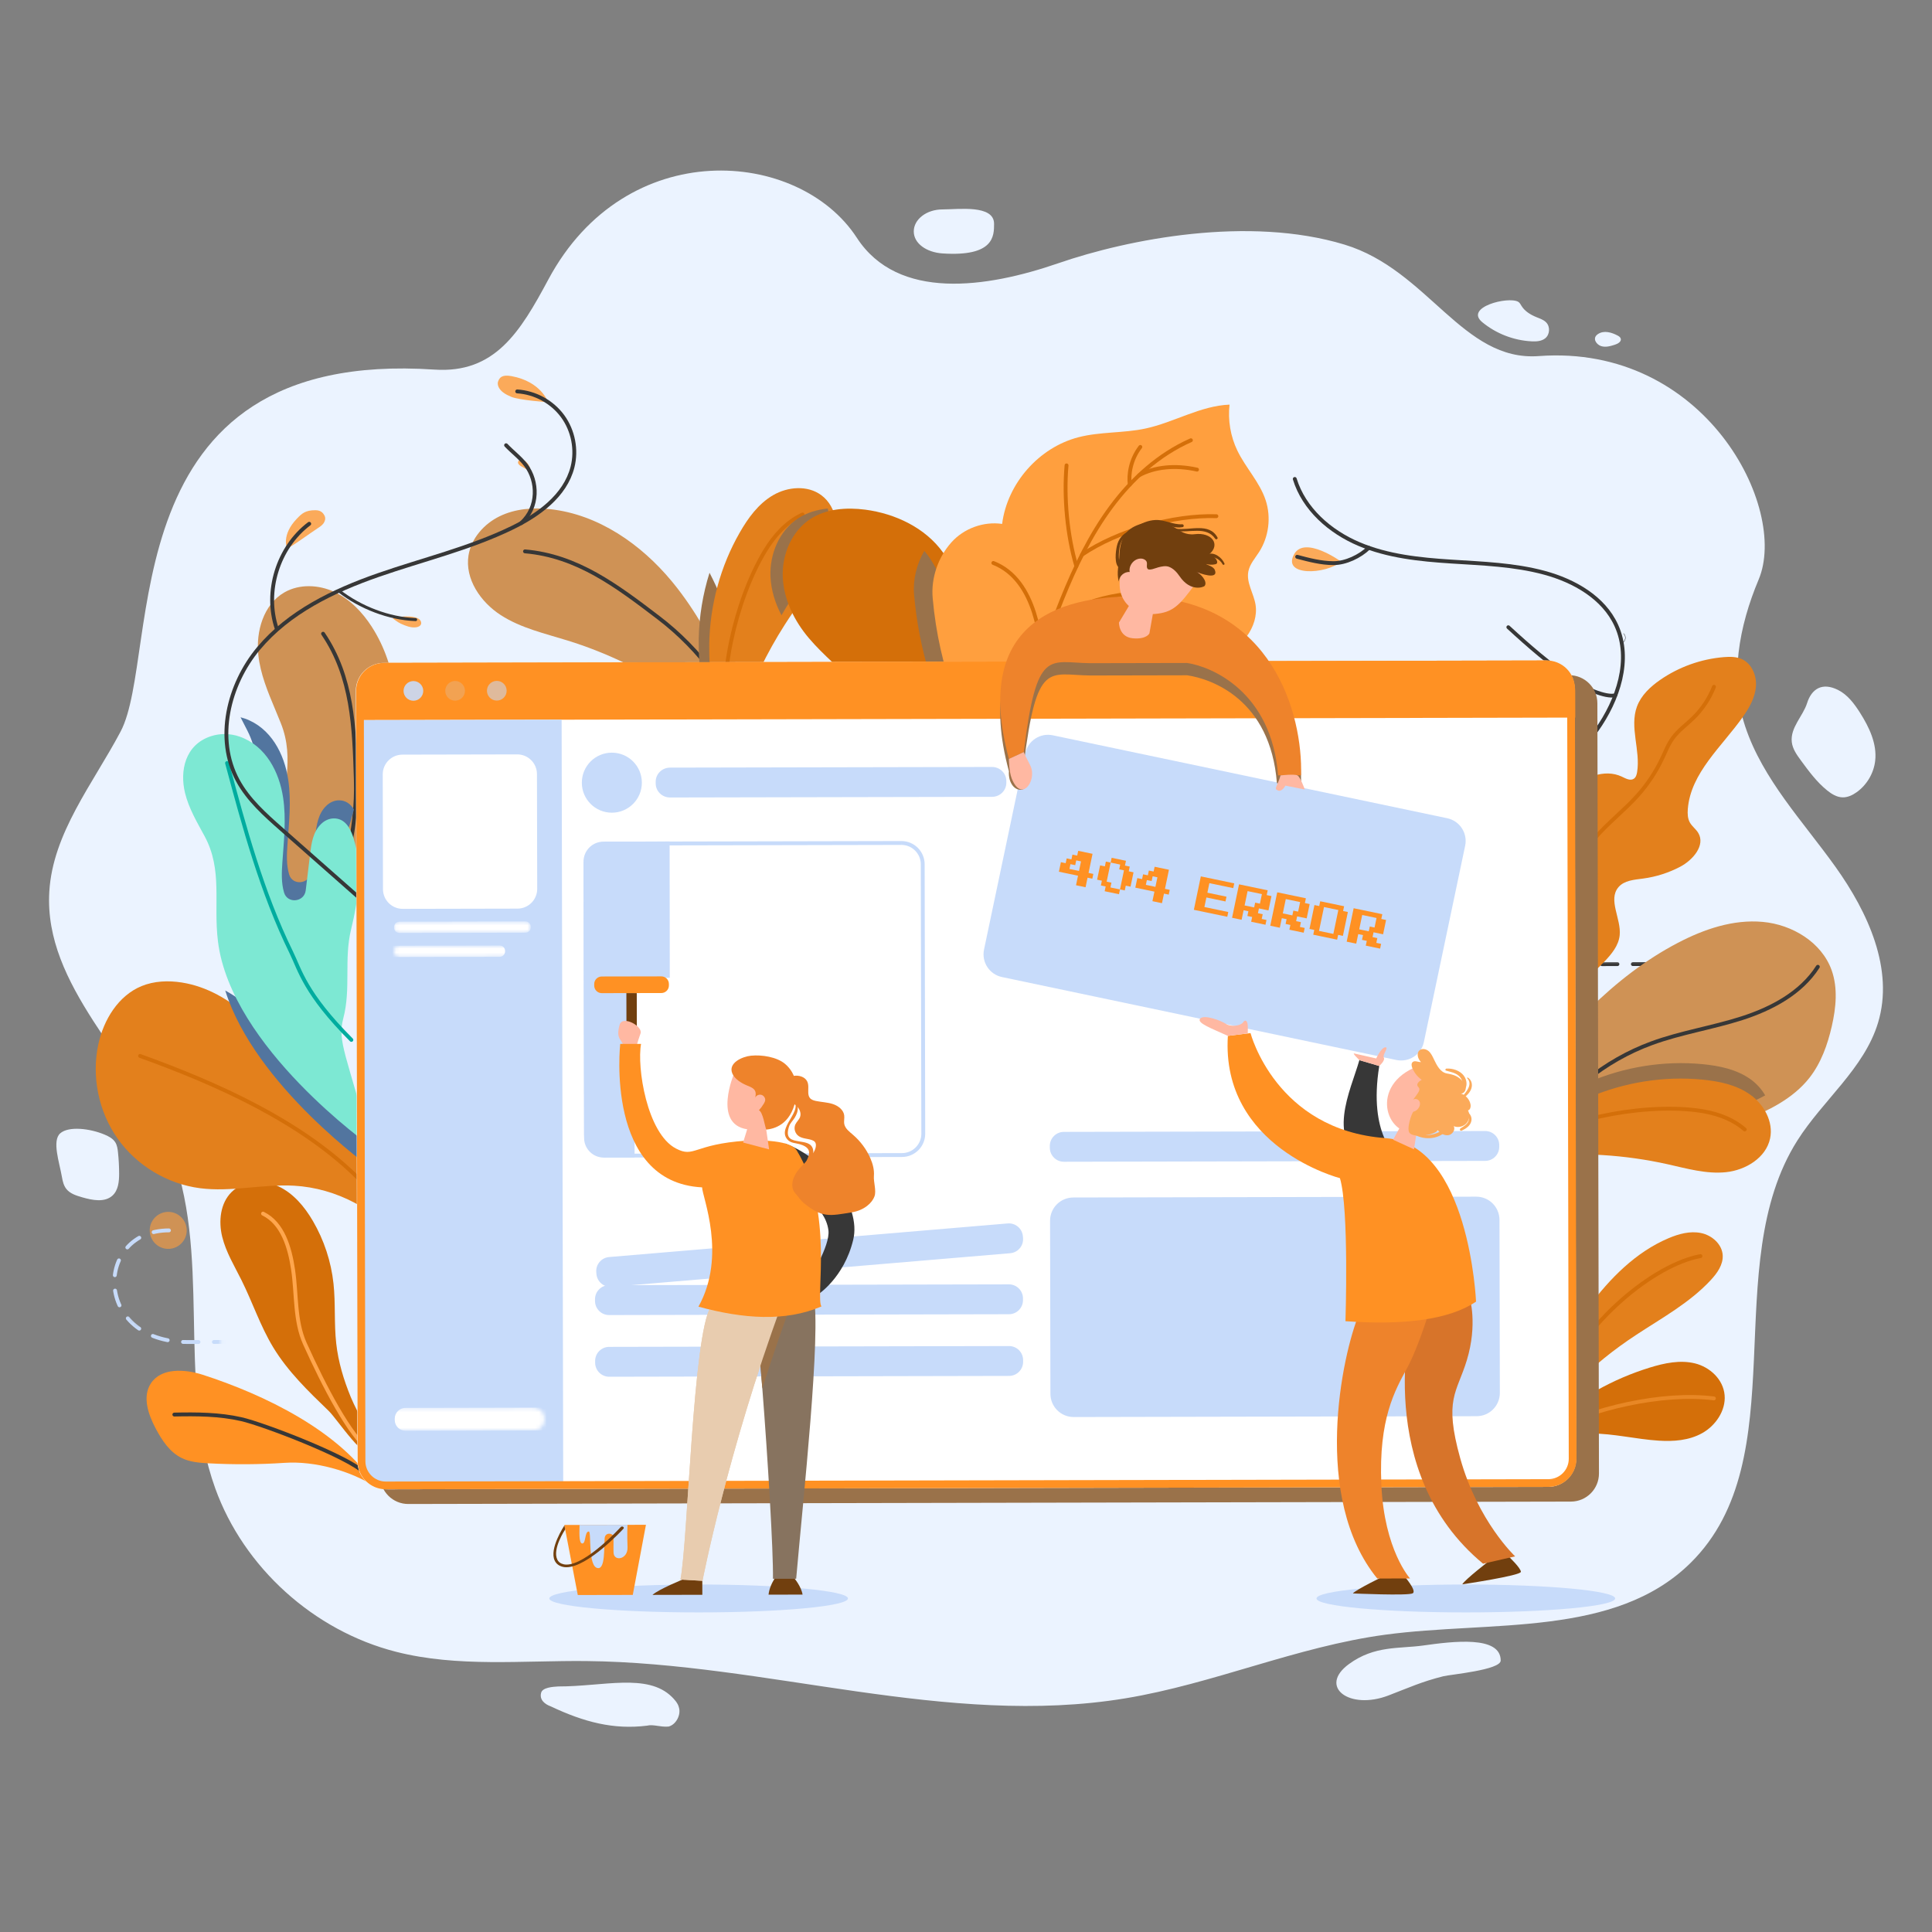 <svg viewBox="0 0 500 500" width="500" xmlns="http://www.w3.org/2000/svg"
     height="500" preserveAspectRatio="xMidYMid meet"
     style="width: 100%; height: 100%; transform: translate3d(0px, 0px, 0px);">
    <rect x="0" y="0" width="500" height="500" fill="#808080" stroke="none"/>
    <defs>
        <clipPath id="__lottie_element_2">
            <rect width="500" height="500" x="0" y="0"></rect>
        </clipPath>
        <mask id="__lottie_element_36" mask-type="alpha">
            <g transform="matrix(1,0,0,1,0,0)" opacity="1"
               style="display: block;">
                <g opacity="1"
                   transform="matrix(1,0,0,1,120.677,367.284)">
                    <path fill="rgb(255,255,255)" fill-opacity="1"
                          d=" M17.449,2.923 C17.449,2.923 -17.437,2.995 -17.437,2.995 C-18.976,2.998 -20.226,1.753 -20.229,0.214 C-20.229,0.214 -20.23,-0.13 -20.23,-0.13 C-20.233,-1.669 -18.988,-2.921 -17.449,-2.924 C-17.449,-2.924 17.437,-2.995 17.437,-2.995 C18.976,-2.998 20.226,-1.753 20.229,-0.214 C20.229,-0.214 20.23,0.132 20.23,0.132 C20.233,1.671 18.988,2.92 17.449,2.923z"></path>
                </g>
                <g opacity="1"
                   transform="matrix(1,0,0,1,119.688,246.187)">
                    <path fill="rgb(255,255,255)" fill-opacity="1"
                          d=" M16.327,1.425 C16.327,1.425 -16.321,1.492 -16.321,1.492 C-17.08,1.494 -17.695,0.88 -17.697,0.122 C-17.697,0.122 -17.697,-0.049 -17.697,-0.049 C-17.699,-0.807 -17.086,-1.424 -16.327,-1.425 C-16.327,-1.425 16.321,-1.492 16.321,-1.492 C17.079,-1.494 17.696,-0.88 17.697,-0.122 C17.697,-0.122 17.698,0.049 17.698,0.049 C17.699,0.807 17.085,1.423 16.327,1.425z"></path>
                </g>
                <g opacity="1"
                   transform="matrix(1,0,0,1,119.675,239.953)">
                    <path fill="rgb(255,255,255)" fill-opacity="1"
                          d=" M16.327,1.425 C16.327,1.425 -16.32,1.492 -16.32,1.492 C-17.079,1.494 -17.695,0.88 -17.697,0.122 C-17.697,0.122 -17.697,-0.049 -17.697,-0.049 C-17.699,-0.807 -17.085,-1.423 -16.327,-1.425 C-16.327,-1.425 16.32,-1.492 16.32,-1.492 C17.079,-1.494 17.695,-0.88 17.697,-0.121 C17.697,-0.121 17.697,0.049 17.697,0.049 C17.699,0.807 17.086,1.424 16.327,1.425z"></path>
                </g>
            </g>
        </mask>
        <path d="" fill-opacity="1"></path>
        <path d="" fill-opacity="1"></path>
        <path d="" fill-opacity="1"></path>
        <path d="" fill-opacity="1"></path>
        <mask id="__lottie_element_129" mask-type="alpha">
            <g fill="none" stroke-linecap="round" stroke-dashoffset="1"
               stroke="#fff" stroke-width="4" opacity="1">
                <path d=" M211.875,114.813 C211.875,114.813 195.781,120.069 194.125,111.438 C192.937,105.25 199.625,103.5 200.625,103.563 C201.625,103.626 202.938,103.688 203.438,105.063 C203.938,106.438 199,109 196.625,106.25 C194.25,103.5 196.562,94.688 207.125,94.938"
                      stroke-dasharray="0 0 0 0 0 622.951 0 0"></path>
            </g>
        </mask>
        <mask id="__lottie_element_130" mask-type="alpha">
            <g fill="none" stroke-linecap="round" stroke-dashoffset="1"
               stroke="#fff" stroke-width="4" opacity="1">
                <path d=" M43.5,233 C43.5,233 25.237,210.08 49,209.5 C69.5,209 75,183 54.5,181.5 C34,180 20.5,133.5 59,133 C97.5,132.5 412,133 412,133 C412,133 458,129 459.5,154.5"
                      stroke-dasharray="0 0 0 0 0 5640.328 0 0"></path>
            </g>
        </mask>
        <mask id="__lottie_element_131" mask-type="alpha">
            <g fill="none" stroke-linecap="round" stroke-dashoffset="1"
               stroke="#fff" stroke-width="4" opacity="1">
                <path d=" M394.5,251 C394.5,251 459.5,249.5 459.5,249.5 C459.5,249.5 478.5,247 478,232 C477.5,217 459,215 459,215 C459,215 378,215 378,215"
                      stroke-dasharray="0 0 0 0 1 0.6 1 0.6 1 0.6 1 0.6 1 0.6 1 0.6 1 0.6 1 0.6 1 0.6 1 0.6 1 0.6 1 0.6 1 0.6 1 0.6 1 0.6 1 0.6 1 0.6 1 0.6 1 0.6 1 0.6 1 0.6 1 0.6 1 0.6 1 0.6 1 0.6 1 0.6 0 2018.574 0 0"></path>
            </g>
        </mask>
        <mask id="__lottie_element_132" mask-type="alpha">
            <g fill="none" stroke-linecap="round" stroke-dashoffset="1"
               stroke="#fff" stroke-width="4" opacity="1">
                <path d=" M44,319 C44,319 29.5,316 29.5,332 C29.5,348 44,347 48,347 C52,347 413,347 413,347 C413,347 424,346 423.5,334 C423,322 410,322.5 410,322.5 C410,322.5 355,317.5 391,304"
                      stroke-dasharray="0 0 0 0 1 0.6 1 0.6 1 0.6 1 0.6 1 0.6 1 0.6 1 0.6 1 0.6 1 0.6 1 0.6 1 0.6 1 0.6 1 0.6 1 0.6 1 0.6 1 0.6 1 0.6 1 0.6 1 0.6 1 0.6 1 0.6 1 0.6 1 0.6 1 0.6 1 0.6 1 0.6 1 0.6 1 0.6 1 0.6 1 0.6 1 0.6 1 0.6 1 0.6 1 0.6 1 0.6 1 0.6 1 0.6 0 5033.632 0 0"></path>
            </g>
        </mask>
    </defs>
    <g clip-path="url(#__lottie_element_2)">
        <g style="display: block;" transform="matrix(1,0,0,1,0,0)" opacity="1">
            <g opacity="1"
               transform="matrix(1,0,0,1,250.766,241.148)">
                <path fill="rgb(235,243,255)" fill-opacity="1"
                      d=" M-138.353,-145.498 C-122.733,-144.452 -116.198,-155.11 -108.859,-168.808 C-88.767,-206.31 -44.021,-202.696 -29.011,-179.603 C-18.38,-163.247 4.546,-166.611 23.092,-173.013 C41.346,-179.313 72.446,-185.367 97.217,-177.837 C118.853,-171.261 127.731,-147.536 147.453,-148.995 C190.479,-152.179 212.17,-109.702 204.378,-91.177 C199.291,-79.085 196.765,-65.56 200.901,-53.118 C205.455,-39.415 215.859,-28.566 224.268,-16.787 C232.676,-5.007 239.45,9.719 235.27,23.539 C231.693,35.365 221.022,43.545 214.398,54.002 C193.829,86.477 214.177,136.245 186.771,163.313 C167.153,182.688 135.167,178.215 107.717,181.914 C84.826,184.998 63.284,194.611 40.496,198.377 C-5.651,206.004 -52.253,189.205 -99.036,188.73 C-115.515,188.564 -132.302,190.4 -148.263,186.335 C-169.558,180.914 -187.68,164.529 -195.069,144.017 C-205.263,115.711 -195.604,82.955 -207.121,55.152 C-216.504,32.502 -239.45,14.076 -238.007,-10.365 C-237.108,-25.58 -226.713,-38.308 -219.563,-51.805 C-208.938,-71.862 -223.006,-151.163 -138.353,-145.498z M-6.85,-186.951 C-10.955,-186.951 -14.284,-184.401 -14.284,-181.256 C-14.284,-178.111 -10.946,-175.832 -6.85,-175.561 C6.5,-174.679 6.499,-180.076 6.499,-183.221 C6.499,-188.246 -2.744,-186.951 -6.85,-186.951z M132.848,-157.761 C136.418,-154.812 140.966,-153.048 145.607,-152.809 C146.847,-152.746 148.197,-152.825 149.153,-153.609 C150.336,-154.581 150.462,-156.566 149.413,-157.679 C148.754,-158.378 147.793,-158.693 146.899,-159.056 C145.372,-159.676 143.876,-160.564 143.012,-161.955 C142.761,-162.359 142.545,-162.822 142.129,-163.056 C139.545,-164.509 128.15,-161.639 132.848,-157.761z M163.552,-151.595 C164.727,-151.19 166.014,-151.564 167.196,-151.947 C167.955,-152.193 168.887,-152.736 168.683,-153.501 C168.585,-153.869 168.237,-154.113 167.899,-154.294 C166.342,-155.127 164.324,-155.741 162.76,-154.676 C161.196,-153.61 162.376,-152.001 163.552,-151.595z M212.948,-49.098 C213.151,-47.326 214.244,-45.796 215.302,-44.353 C217.342,-41.571 219.413,-38.754 222.106,-36.583 C223.245,-35.665 224.571,-34.844 226.039,-34.793 C227.377,-34.747 228.657,-35.352 229.741,-36.129 C232.382,-38.022 234.165,-41.048 234.53,-44.257 C235.031,-48.66 232.982,-52.946 230.601,-56.696 C229.126,-59.019 227.405,-61.333 224.936,-62.579 C220.798,-64.666 218.062,-62.844 216.906,-59.179 C215.841,-55.806 212.517,-52.854 212.948,-49.098z M-235.179,52.155 C-237.359,54.075 -235.392,59.694 -234.748,63.403 C-234.555,64.516 -234.298,65.665 -233.595,66.554 C-232.634,67.768 -231.041,68.267 -229.545,68.7 C-226.892,69.47 -223.676,70.122 -221.649,68.259 C-220.146,66.876 -219.933,64.622 -219.936,62.59 C-219.938,60.734 -220.038,58.879 -220.236,57.033 C-220.33,56.147 -220.459,55.232 -220.933,54.476 C-221.54,53.508 -222.619,52.943 -223.677,52.495 C-227.472,50.889 -232.999,50.235 -235.179,52.155z M-106.318,195.306 C-107.608,195.383 -110.411,195.55 -110.73,196.975 C-111.186,198.731 -109.817,199.891 -108.202,200.47 C-99.644,204.515 -91.999,206.527 -83.351,205.456 C-81.619,205.039 -79.959,205.872 -77.75,205.685 C-75.789,205.197 -74.459,202.617 -75.076,200.696 C-75.324,199.583 -76.392,198.492 -76.929,197.967 C-83.239,191.807 -94.692,195.33 -106.318,195.306z M98.345,189.507 C90.316,195.381 98.435,201.523 108.575,197.634 C114.04,195.537 117.178,194.068 122.77,192.664 C124.577,192.211 137.61,191.05 137.611,188.594 C137.615,182.087 125.296,183.623 117.549,184.708 C111.304,185.582 104.965,184.663 98.345,189.507z"></path>
            </g>
        </g>
        <g style="display: block;" transform="matrix(1,0,0,1,0,0)" opacity="1">
            <g opacity="1"
               transform="matrix(1,0,0,1,43.537,318.42)">
                <path fill="rgb(207,146,85)" fill-opacity="1"
                      d=" M4.721,-0.805 C5.166,1.801 3.412,4.276 0.805,4.72 C-1.802,5.165 -4.277,3.412 -4.721,0.805 C-5.166,-1.802 -3.412,-4.277 -0.805,-4.721 C1.803,-5.165 4.276,-3.412 4.721,-0.805z"></path>
            </g>
        </g>
        <g style="display: block;" transform="matrix(1,0,0,1,0,0)" opacity="1">
            <g mask="url(#__lottie_element_132)">
                <g opacity="1"
                   transform="matrix(1,0,0,1,226.392,326.138)">
                    <path stroke-linecap="round" stroke-linejoin="round"
                          fill-opacity="0" stroke-dasharray=" 4 4"
                          stroke-dashoffset="0" stroke="rgb(199,219,250)"
                          stroke-opacity="1" stroke-width="1"
                          d=" M-182.668,-7.718 C-202.046,-7.678 -202.451,21.227 -177.793,21.177 C-153.135,21.126 170.334,20.458 185.588,20.427 C200.841,20.394 202.451,-3.403 183.593,-3.364 C146.068,-3.286 144.822,-21.184 165.657,-21.227"></path>
                </g>
            </g>
        </g>
        <g style="display: block;" transform="matrix(1,0,0,1,0,0)" opacity="1">
            <g mask="url(#__lottie_element_131)">
                <g opacity="1"
                   transform="matrix(1,0,0,1,427.817,232.29)">
                    <path stroke-linecap="round" stroke-linejoin="round"
                          fill-opacity="0" stroke-dasharray=" 4 4"
                          stroke-dashoffset="0" stroke="rgb(55,55,55)"
                          stroke-opacity="1" stroke-width="1"
                          d=" M-49.063,-17.067 C-49.063,-17.067 31.823,-17.234 31.823,-17.234 C41.314,-17.254 49.025,-9.575 49.044,-0.083 C49.064,9.409 41.385,17.12 31.893,17.139 C31.893,17.139 -23.435,17.253 -23.435,17.253"></path>
                </g>
            </g>
        </g>
        <g style="display: block;"
           transform="matrix(0,0,0,0,461.014,160.755)"
           opacity="1">
            <g opacity="1"
               transform="matrix(1,0,0,1,461.014,160.755)">
                <path fill="rgb(207,146,85)" fill-opacity="1"
                      d=" M4.711,0.858 C4.236,3.46 1.743,5.186 -0.859,4.712 C-3.461,4.238 -5.186,1.743 -4.712,-0.859 C-4.238,-3.461 -1.744,-5.186 0.857,-4.712 C3.46,-4.238 5.185,-1.744 4.711,0.858z"></path>
            </g>
        </g>
        <g style="display: block;"
           transform="matrix(0,0,0,0,46.914,233.627)"
           opacity="1">
            <g opacity="1"
               transform="matrix(1,0,0,1,46.914,233.627)">
                <path fill="rgb(207,146,85)" fill-opacity="1"
                      d=" M4.721,-0.806 C5.165,1.801 3.412,4.275 0.805,4.72 C-1.802,5.165 -4.276,3.412 -4.721,0.805 C-5.165,-1.802 -3.412,-4.276 -0.805,-4.721 C1.802,-5.165 4.276,-3.413 4.721,-0.806z"></path>
            </g>
        </g>
        <g style="display: block;" transform="matrix(1,0,0,1,0,0)" opacity="1">
            <g mask="url(#__lottie_element_130)">
                <g opacity="1"
                   transform="matrix(1,0,0,1,242.437,181.59)">
                    <path stroke-linecap="round" stroke-linejoin="round"
                          fill-opacity="0" stroke-dasharray=" 3.993 3.993"
                          stroke-dashoffset="0" stroke="rgb(199,219,250)"
                          stroke-opacity="1" stroke-width="1"
                          d=" M217.266,-27.978 C210.372,-51.457 188.387,-49.192 168.518,-49.151 C147.13,-49.106 -183.991,-48.423 -183.991,-48.423 C-217.266,-48.354 -214.046,-0.316 -187.991,-0.37 C-173.011,-0.401 -167.315,27.728 -193.215,27.781 C-208.754,27.814 -209.25,47.51 -198.803,51.457"></path>
                </g>
            </g>
        </g>
        <g style="display: block;" transform="matrix(1,0,0,1,0,0)" opacity="1">
            <g mask="url(#__lottie_element_129)">
                <g opacity="1"
                   transform="matrix(1,0,0,1,201.817,106.341)">
                    <path stroke-linecap="round" stroke-linejoin="round"
                          fill-opacity="0" stroke-dasharray=" 4 4"
                          stroke-dashoffset="0" stroke="rgb(199,219,250)"
                          stroke-opacity="1" stroke-width="1"
                          d=" M5.251,-11.285 C-0.656,-12.284 -8.677,-6.31 -5.228,-0.086 C-4.053,2.033 2.004,1.113 1.553,-1.229 C1.338,-2.35 -0.035,-2.827 -1.169,-2.697 C-7.773,-1.939 -8.036,3.595 -7.743,5.005 C-6.231,12.284 4.925,9.821 8.676,8.795"></path>
                </g>
            </g>
        </g>
        <g transform="matrix(0,0,0,0,251.689,129.235)"
           opacity="1" style="display: block;">
            <g opacity="1"
               transform="matrix(1,0,0,1,218.696,88.662)">
                <path fill="rgb(55,55,55)" fill-opacity="1"
                      d=" M-8.969,7.16 C-8.969,7.16 -11.315,1.432 -11.315,1.432 C-11.315,1.432 11.315,-7.16 11.315,-7.16 C11.315,-7.16 -8.969,7.16 -8.969,7.16z"></path>
            </g>
            <g opacity="1"
               transform="matrix(1,0,0,1,220.439,88.269)">
                <path fill="rgb(207,146,85)" fill-opacity="1"
                      d=" M-9.572,4.022 C-9.572,4.022 9.572,-6.768 9.572,-6.768 C9.572,-6.768 -3.754,6.768 -3.754,6.768 C-3.754,6.768 -9.572,4.022 -9.572,4.022z"></path>
            </g>
            <g opacity="1"
               transform="matrix(1,0,0,1,216.106,85.798)">
                <path fill="rgb(207,146,85)" fill-opacity="1"
                      d=" M-13.904,1.963 C-13.904,1.963 13.904,-4.296 13.904,-4.296 C13.904,-4.296 -8.726,4.296 -8.726,4.296 C-8.726,4.296 -13.904,1.963 -13.904,1.963z"></path>
            </g>
            <g opacity="1"
               transform="matrix(1,0,0,1,211.454,94.057)">
                <path fill="rgb(255,145,35)" fill-opacity="1"
                      d=" M-0.587,-1.766 C-0.587,-1.766 -1.727,1.766 -1.727,1.766 C-1.727,1.766 1.727,-0.673 1.727,-0.673 C1.727,-0.673 -0.587,-1.766 -0.587,-1.766z"></path>
            </g>
        </g>
        <g style="display: none;"
           transform="matrix(0,0,0,0,302.568,32.056)"
           opacity="1">
            <g opacity="1"
               transform="matrix(1,0,0,1,218.696,88.662)">
                <path fill="rgb(55,55,55)" fill-opacity="1"
                      d=" M-8.969,7.16 C-8.969,7.16 -11.315,1.432 -11.315,1.432 C-11.315,1.432 11.315,-7.16 11.315,-7.16 C11.315,-7.16 -8.969,7.16 -8.969,7.16z"></path>
            </g>
            <g opacity="1"
               transform="matrix(1,0,0,1,220.439,88.269)">
                <path fill="rgb(207,146,85)" fill-opacity="1"
                      d=" M-9.572,4.022 C-9.572,4.022 9.572,-6.768 9.572,-6.768 C9.572,-6.768 -3.754,6.768 -3.754,6.768 C-3.754,6.768 -9.572,4.022 -9.572,4.022z"></path>
            </g>
            <g opacity="1"
               transform="matrix(1,0,0,1,216.106,85.798)">
                <path fill="rgb(207,146,85)" fill-opacity="1"
                      d=" M-13.904,1.963 C-13.904,1.963 13.904,-4.296 13.904,-4.296 C13.904,-4.296 -8.726,4.296 -8.726,4.296 C-8.726,4.296 -13.904,1.963 -13.904,1.963z"></path>
            </g>
            <g opacity="1"
               transform="matrix(1,0,0,1,211.454,94.057)">
                <path fill="rgb(255,145,35)" fill-opacity="1"
                      d=" M-0.587,-1.766 C-0.587,-1.766 -1.727,1.766 -1.727,1.766 C-1.727,1.766 1.727,-0.673 1.727,-0.673 C1.727,-0.673 -0.587,-1.766 -0.587,-1.766z"></path>
            </g>
        </g>
        <g transform="matrix(1,0.019,-0.019,1,4.875,-1.412)"
           opacity="1" style="display: block;">
            <g opacity="1" transform="matrix(1,0,0,1,0,0)">
                <g opacity="1"
                   transform="matrix(1,0,0,1,83.525,199.5)">
                    <path fill="rgb(207,146,85)" fill-opacity="1"
                          d=" M16.925,-1.66 C16.235,2.23 15.225,6.03 13.995,9.78 C11.345,17.87 7.685,25.66 3.985,33.35 C2.055,37.37 -5.775,46.67 -9.975,48.44 C-9.485,37.95 -9.445,25.7 -10.665,15.11 C-11.835,4.91 -8.165,-2.82 -12.165,-12.28 C-12.675,-13.49 -13.205,-14.7 -13.735,-15.91 C-15.725,-20.41 -17.695,-24.93 -18.315,-29.78 C-19.115,-35.93 -17.205,-42.94 -11.885,-46.14 C-8.055,-48.44 -3.065,-48.32 1.025,-46.51 C5.115,-44.7 8.395,-41.39 10.885,-37.68 C17.855,-27.32 19.115,-13.94 16.925,-1.66z"></path>
                </g>
                <g opacity="1"
                   transform="matrix(1,0,0,1,86.748,202.113)">
                    <path stroke-linecap="round" stroke-linejoin="round"
                          fill-opacity="0" stroke="rgb(55,55,55)"
                          stroke-opacity="1" stroke-width="1"
                          d=" M-4.898,-38.247 C2.933,-27.191 3.612,-14.308 4.29,-0.776 C4.969,12.756 1.716,26.462 -4.969,38.247"></path>
                </g>
            </g>
        </g>
        <g transform="matrix(0.999,0.043,-0.043,0.999,19.456,-5.827)"
           opacity="1" style="display: block;">
            <g opacity="1" transform="matrix(1,0,0,1,0,0)">
                <g opacity="1"
                   transform="matrix(1,0,0,1,72.804,344.721)">
                    <path fill="rgb(212,111,9)" fill-opacity="1"
                          d=" M8.719,23.125 C3.231,18.274 -2.323,13.351 -6.378,7.252 C-9.909,1.94 -12.19,-4.092 -15.271,-9.677 C-17.265,-13.291 -19.618,-16.772 -20.773,-20.735 C-21.928,-24.699 -21.652,-29.392 -18.836,-32.41 C-15.899,-35.559 -10.847,-36.041 -6.859,-34.419 C-2.871,-32.796 0.178,-29.443 2.507,-25.822 C5.598,-21.012 7.664,-15.546 8.525,-9.894 C9.305,-4.771 9.105,0.463 9.901,5.582 C10.642,10.353 12.245,14.934 14.266,19.304 C16.099,23.268 20.743,30.334 21.928,34.397 C18.646,36.041 11.058,25.192 8.719,23.125z"></path>
                </g>
                <g opacity="1"
                   transform="matrix(1,0,0,1,77.449,347.636)">
                    <path stroke-linecap="round" stroke-linejoin="round"
                          fill-opacity="0" stroke="rgb(255,166,78)"
                          stroke-opacity="1" stroke-width="1"
                          d=" M-15.115,-30.086 C-9.897,-27.802 -7.823,-21.578 -6.734,-15.987 C-5.495,-9.624 -5.77,-2.733 -2.852,3.057 C2.644,13.963 9.799,26.377 15.116,30.086"></path>
                </g>
            </g>
        </g>
        <g transform="matrix(0.998,-0.064,0.064,0.998,-24.524,7.057)"
           opacity="1" style="display: block;">
            <g opacity="1" transform="matrix(1,0,0,1,0,0)">
                <g opacity="1"
                   transform="matrix(1,0,0,1,67.997,367.641)">
                    <path fill="rgb(255,145,35)" fill-opacity="1"
                          d=" M-13.484,-14.716 C-18.038,-16.514 -24.12,-17.253 -27.04,-13.322 C-29.485,-10.031 -28.218,-5.366 -26.529,-1.631 C-25.104,1.522 -23.293,4.729 -20.286,6.443 C-18.232,7.615 -15.826,7.967 -13.479,8.246 C-6.931,9.025 -0.334,9.406 6.26,9.388 C13.903,9.366 23.161,12.487 29.484,17.254 C21.37,2.169 1.844,-8.663 -13.484,-14.716z"></path>
                </g>
                <g opacity="1"
                   transform="matrix(1,0,0,1,70.628,371.882)">
                    <path stroke-linecap="round" stroke-linejoin="round"
                          fill-opacity="0" stroke="rgb(55,55,55)"
                          stroke-opacity="1" stroke-width="1"
                          d=" M-24.105,-9.151 C-18.308,-8.905 -12.458,-8.497 -6.894,-6.851 C-1.204,-5.169 20.684,4.875 24.105,9.151"></path>
                </g>
            </g>
        </g>
        <g transform="matrix(0.997,-0.078,0.078,0.997,-24.657,9.05)"
           opacity="1" style="display: block;">
            <g opacity="1" transform="matrix(1,0,0,1,0,0)">
                <g opacity="1"
                   transform="matrix(1,0,0,1,65.662,285.529)">
                    <path fill="rgb(227,128,28)" fill-opacity="1"
                          d=" M38.529,36.441 C32.603,27.16 22.461,20.681 11.544,19.215 C3.484,18.132 -4.81,19.64 -12.764,17.962 C-21.122,16.211 -28.662,10.827 -33.027,3.478 C-37.391,-3.871 -38.529,-13.058 -36.076,-21.246 C-34.206,-27.468 -29.937,-33.363 -23.757,-35.359 C-20.39,-36.442 -16.705,-36.292 -13.264,-35.464 C-10.089,-34.7 -7.136,-33.372 -4.417,-31.641 C1.806,-27.702 6.828,-21.637 10.609,-15.202 C14.039,-9.35 22.504,-0.24 28.26,5.686 C31.637,9.148 34.09,11.517 34.09,11.517 C38.04,16.423 36.193,30.589 38.529,36.441z"></path>
                </g>
                <g opacity="1"
                   transform="matrix(1,0,0,1,67.224,286.37)">
                    <path stroke-linecap="round" stroke-linejoin="round"
                          fill-opacity="0" stroke="rgb(212,111,9)"
                          stroke-opacity="1" stroke-width="1"
                          d=" M-27.115,-18.209 C-7.748,-9.465 13.38,1.994 27.115,18.208"></path>
                </g>
            </g>
        </g>
        <g transform="matrix(0.998,-0.065,0.065,0.998,-19.33,6.946)"
           opacity="1" style="display: block;">
            <g opacity="1" transform="matrix(1,0,0,1,0,0)">
                <g opacity="1" transform="matrix(1,0,0,1,0,0)">
                    <g opacity="1"
                       transform="matrix(1,0,0,1,78.719,278.143)">
                        <path fill="rgb(82,117,159)" fill-opacity="1"
                              d=" M17.475,24.255 C17.475,24.255 -11.389,0.859 -17.475,-24.256 C-11.252,-20.316 -6.228,-14.252 -2.448,-7.816 C0.982,-1.965 9.447,7.147 15.203,13.072 C15.882,16.216 16.636,19.901 17.475,24.255z"></path>
                    </g>
                    <g opacity="1"
                       transform="matrix(1,0,0,1,83.655,215.765)">
                        <path fill="rgb(82,117,159)" fill-opacity="1"
                              d=" M13.865,-6.485 C11.215,1.605 7.555,9.395 3.855,17.085 C1.925,21.105 -5.905,30.405 -10.105,32.175 C-9.615,21.685 -9.575,9.435 -10.795,-1.155 C-11.965,-11.355 -8.295,-19.085 -12.295,-28.545 C-12.805,-29.755 -13.335,-30.965 -13.865,-32.175 C-13.495,-32.055 -13.135,-31.925 -12.785,-31.775 C-6.205,-28.955 -3.165,-21.995 -2.605,-15.235 C-2.135,-9.655 -3.145,-4.065 -3.895,1.485 C-4.245,4.045 -4.525,6.665 -3.975,9.175 C-3.965,9.205 -3.955,9.225 -3.955,9.255 C-3.265,12.245 1.105,12.075 1.665,9.045 C1.665,9.045 3.415,-0.245 3.415,-0.245 C3.935,-3.025 4.505,-5.935 6.785,-7.875 C7.685,-8.645 8.845,-9.125 10.025,-9.085 C11.905,-9.015 13.085,-7.915 13.865,-6.485z"></path>
                    </g>
                    <g opacity="1"
                       transform="matrix(1,0,0,1,76.001,241.941)">
                        <path fill="rgb(125,232,211)" fill-opacity="1"
                              d=" M20.197,54.591 C15.638,30.782 13.24,27.115 15.246,21.147 C17.801,13.54 16.365,5.893 18.776,-1.76 C21.187,-9.413 22.828,-17.643 20.883,-25.428 C20.268,-27.889 19.021,-30.573 16.065,-30.674 C14.879,-30.715 13.723,-30.238 12.821,-29.469 C10.542,-27.527 9.967,-24.616 9.446,-21.837 C9.446,-21.837 7.705,-12.546 7.705,-12.546 C7.139,-9.525 2.773,-9.347 2.082,-12.344 C2.076,-12.368 2.071,-12.393 2.065,-12.418 C1.506,-14.933 1.794,-17.551 2.138,-20.104 C2.887,-25.659 3.896,-31.247 3.434,-36.833 C2.875,-43.593 -0.167,-50.554 -6.751,-53.366 C-9.086,-54.364 -11.72,-54.592 -14.178,-53.961 C-21.05,-52.197 -22.828,-45.48 -21.821,-39.746 C-21.111,-35.711 -19.218,-32.001 -17.506,-28.279 C-13.325,-19.187 -16.392,-10.848 -15.813,-0.858 C-14.216,26.713 20.197,54.591 20.197,54.591z"></path>
                    </g>
                    <g opacity="1"
                       transform="matrix(1,0,0,1,79.259,231.973)">
                        <path stroke-linecap="round" stroke-linejoin="round"
                              fill-opacity="0" stroke="rgb(0,172,159)"
                              stroke-opacity="1" stroke-width="1"
                              d=" M-13.721,-36.785 C-10.33,-19.845 -6.903,-2.782 -0.322,13.192 C1.609,17.877 2.553,24.041 13.722,36.785"></path>
                    </g>
                </g>
            </g>
        </g>
        <g transform="matrix(0.995,-0.103,0.103,0.995,-19.458,21.429)"
           opacity="1" style="display: block;">
            <g opacity="1" transform="matrix(1,0,0,1,0,0)">
                <g opacity="1"
                   transform="matrix(1,0,0,1,162.65,162.43)">
                    <path fill="rgb(207,146,85)" fill-opacity="1"
                          d=" M35.13,37.1 C31.62,33.09 28.38,29.01 24.97,25.08 C22.76,22.53 20.48,20.04 18,17.68 C16.77,16.5 15.5,15.36 14.16,14.25 C6.24,7.71 -2.6,2.28 -12.05,-1.76 C-17.75,-4.2 -23.77,-6.21 -28.61,-10.1 C-33.45,-13.98 -36.93,-20.36 -35.32,-26.35 C-34.15,-30.67 -30.48,-34.03 -26.27,-35.57 C-22.07,-37.1 -17.41,-36.98 -13.04,-36.04 C-0.84,-33.41 9.35,-24.64 16.28,-14.27 C16.4,-14.09 16.53,-13.9 16.65,-13.71 C21.73,-5.96 25.28,2.66 28.37,11.44 C29.36,14.26 30.3,17.1 31.23,19.93 C32.63,24.16 36.93,32.91 35.13,37.1z"></path>
                </g>
                <g opacity="1"
                   transform="matrix(1,0,0,1,168.466,164.158)">
                    <path stroke-linecap="round" stroke-linejoin="round"
                          fill-opacity="0" stroke="rgb(55,55,55)"
                          stroke-opacity="1" stroke-width="1"
                          d=" M-26.493,-27.586 C-13.184,-25.048 -3.763,-16.234 6.109,-6.953 C15.98,2.328 23.139,14.459 26.492,27.586"></path>
                </g>
            </g>
        </g>
        <g transform="matrix(0.995,0.098,-0.098,0.995,19.794,-17.314)"
           opacity="1" style="display: block;">
            <g opacity="1" transform="matrix(1,0,0,1,0,0)">
                <g opacity="1"
                   transform="matrix(1,0,0,1,184.513,170.195)">
                    <path fill="rgb(154,114,74)" fill-opacity="1"
                          d=" M3.108,17.315 C2.998,18.695 3.038,20.075 3.298,21.475 C-0.032,20.715 -2.342,15.545 -3.862,9.915 C-5.352,4.445 -6.092,-1.475 -6.322,-4.205 C-6.772,-9.965 -6.402,-15.805 -5.212,-21.475 C-0.132,-13.725 3.418,-5.105 6.508,3.675 C5.448,6.825 4.538,10.015 3.788,13.235 C3.468,14.605 3.218,15.955 3.108,17.315z"></path>
                </g>
                <g opacity="1"
                   transform="matrix(1,0,0,1,195.748,158.156)">
                    <path fill="rgb(227,128,28)" fill-opacity="1"
                          d=" M14.969,-18.697 C13.844,-13.706 10.827,-9.393 8.173,-5.018 C6.771,-2.713 5.464,-0.345 4.242,2.055 C0.334,9.733 -2.65,17.889 -4.615,26.279 C-5.262,29.029 -5.623,31.727 -5.102,34.52 C-11.665,33.022 -14.279,14.373 -14.725,8.829 C-15.511,-1.153 -13.811,-11.379 -9.701,-20.523 C-7.907,-24.537 -5.591,-28.477 -2.023,-31.047 C1.535,-33.616 6.578,-34.519 10.348,-32.279 C12.621,-30.93 14.076,-28.689 14.787,-26.14 C15.478,-23.761 15.511,-21.108 14.969,-18.697z"></path>
                </g>
                <g opacity="1"
                   transform="matrix(1,0,0,1,192.919,159.261)">
                    <path stroke-linecap="round" stroke-linejoin="round"
                          fill-opacity="0" stroke="rgb(212,111,9)"
                          stroke-opacity="1" stroke-width="1"
                          d=" M-4.79,27.91 C-8.87,17.663 -6.391,-4.026 0.154,-17.658 C2.127,-21.765 4.933,-25.614 8.869,-27.91"></path>
                </g>
            </g>
        </g>
        <g transform="matrix(0.999,0.051,-0.051,0.999,10.631,-11.016)"
           opacity="1" style="display: block;">
            <g opacity="1" transform="matrix(1,0,0,1,0,0)">
                <g opacity="1"
                   transform="matrix(1,0,0,1,203.822,146.114)">
                    <path fill="rgb(154,114,74)" fill-opacity="1"
                          d=" M6.895,-6.654 C5.77,-1.663 2.753,2.649 0.099,7.024 C-1.303,9.329 -2.609,11.697 -3.831,14.097 C-5.626,11.081 -6.847,7.747 -7.187,4.264 C-7.739,-1.545 -5.52,-7.768 -0.793,-11.188 C1.416,-12.78 4.006,-13.683 6.714,-14.097 C7.405,-11.718 7.437,-9.065 6.895,-6.654z"></path>
                </g>
                <g opacity="1"
                   transform="matrix(1,0,0,1,224.623,167.964)">
                    <path fill="rgb(212,111,9)" fill-opacity="1"
                          d=" M23.942,14.899 C23.634,16.811 23.061,18.648 22.243,20.421 C19.333,26.719 13.227,32.124 4.072,36.521 C4.072,36.521 3.563,26.56 3.457,23.894 C3.01,12.478 -9.383,6.159 -17.22,-2.167 C-21.213,-6.414 -24.24,-11.778 -24.803,-17.586 C-25.355,-23.395 -23.135,-29.619 -18.41,-33.039 C-14.448,-35.895 -9.266,-36.521 -4.391,-36.15 C3.467,-35.523 11.4,-32.231 16.285,-26.093 C16.498,-25.859 16.678,-25.615 16.859,-25.371 C19.854,-21.282 21.393,-16.302 22.519,-11.342 C24.473,-2.751 25.355,6.191 23.942,14.899z"></path>
                </g>
                <g opacity="1"
                   transform="matrix(1,0,0,1,224.148,169.522)">
                    <path stroke-linecap="round" stroke-linejoin="round"
                          fill-opacity="0" stroke="rgb(212,111,9)"
                          stroke-opacity="1" stroke-width="1"
                          d=" M-14.566,-28.472 C-5.989,-24.036 2.602,-18.672 7.598,-10.408 C14.566,1.12 13.047,16.12 7.673,28.472"></path>
                </g>
            </g>
        </g>
        <g transform="matrix(0.999,-0.04,0.04,0.999,-10.853,15.968)"
           opacity="1" style="display: block;">
            <g opacity="1" transform="matrix(1,0,0,1,0,0)">
                <g opacity="1"
                   transform="matrix(1,0,0,1,424.01,224.192)">
                    <path fill="rgb(227,128,28)" fill-opacity="1"
                          d=" M-31.947,32.322 C-26.48,23.322 -29.272,11.746 -27.37,1.389 C-25.907,-6.573 -21.476,-13.954 -15.138,-18.99 C-11.16,-22.151 -5.572,-24.408 -1.078,-22.039 C-0.104,-21.526 1.054,-20.805 1.991,-21.382 C2.551,-21.726 2.776,-22.42 2.907,-23.064 C4.047,-28.657 1.358,-34.766 3.555,-40.035 C4.739,-42.872 7.186,-44.991 9.779,-46.643 C14.776,-49.829 20.624,-51.664 26.546,-51.904 C28.118,-51.968 29.754,-51.907 31.161,-51.202 C33.702,-49.928 34.865,-46.765 34.524,-43.943 C34.183,-41.12 32.626,-38.594 30.899,-36.335 C25.157,-28.828 16.744,-22.35 15.636,-12.964 C15.495,-11.78 15.495,-10.525 16.039,-9.464 C16.566,-8.438 17.545,-7.705 18.096,-6.693 C19.865,-3.443 16.449,0.242 13.112,1.84 C10.065,3.299 6.758,4.214 3.395,4.529 C1.079,4.746 -1.538,4.801 -3.113,6.512 C-6.02,9.67 -2.68,14.719 -3.29,18.967 C-3.671,21.619 -5.594,23.76 -7.525,25.617 C-11.111,29.065 -15.036,32.161 -19.224,34.844 C-22.621,37.019 -26.215,38.941 -29.225,41.626 C-32.236,44.309 -34.67,47.94 -34.866,51.969"></path>
                </g>
                <g opacity="1"
                   transform="matrix(1,0,0,1,423.475,213.812)">
                    <path stroke-linecap="round" stroke-linejoin="round"
                          fill-opacity="0" stroke="rgb(212,111,9)"
                          stroke-opacity="1" stroke-width="1"
                          d=" M-24.207,33.949 C-23.313,29.587 -21.285,25.553 -19.276,21.579 C-16.137,15.369 -12.936,9.068 -8.193,3.975 C-4.593,0.108 -0.201,-2.951 3.46,-6.76 C6.07,-9.476 8.295,-12.562 10.042,-15.899 C10.989,-17.708 11.808,-19.609 13.086,-21.201 C14.604,-23.092 16.679,-24.439 18.484,-26.057 C20.924,-28.241 22.889,-30.952 24.207,-33.949"></path>
                </g>
            </g>
        </g>
        <g transform="matrix(1,-0.03,0.03,1,-4.384,16.941)"
           opacity="1" style="display: block;">
            <g opacity="1" transform="matrix(1,0,0,1,0,0)">
                <g opacity="1"
                   transform="matrix(1,0,0,1,429.06,268.82)">
                    <path fill="rgb(207,146,85)" fill-opacity="1"
                          d=" M41.51,-6.061 C40.28,-1.321 38.449,3.37 35.31,7.129 C33.14,9.719 30.44,11.769 27.489,13.439 C25.97,14.309 24.369,15.069 22.76,15.75 C16.499,18.379 9.77,19.87 2.989,20.129 C-6.89,20.5 -17.051,18.319 -26.53,21.139 C-30.881,22.429 -34.89,24.779 -38.18,27.889 C-40.24,29.819 -42.011,32.049 -43.41,34.5 C-43.41,34.5 -42.12,26.299 -42.12,26.299 C-39.73,17.479 -37.291,8.5 -32.41,0.769 C-29.261,-4.241 -25.171,-8.601 -20.82,-12.611 C-13.87,-19.031 -6.16,-24.681 2.35,-28.811 C9.23,-32.151 16.869,-34.5 24.47,-33.57 C32.06,-32.65 39.52,-27.851 41.89,-20.581 C43.409,-15.911 42.749,-10.811 41.51,-6.061z"></path>
                </g>
                <g opacity="1"
                   transform="matrix(1,0,0,1,430.411,268.081)">
                    <path stroke-linecap="round" stroke-linejoin="round"
                          fill-opacity="0" stroke="rgb(55,55,55)"
                          stroke-opacity="1" stroke-width="1"
                          d=" M-37.01,20.796 C-29.749,10.054 -18.876,1.8 -6.577,-2.306 C1.087,-4.864 9.19,-5.837 16.953,-8.077 C24.716,-10.316 32.46,-14.12 37.01,-20.796"></path>
                </g>
            </g>
        </g>
        <g transform="matrix(0.999,-0.038,0.038,0.999,-12.535,16.361)"
           opacity="1" style="display: block;">
            <g opacity="1" transform="matrix(1,0,0,1,0,0)">
                <g opacity="1"
                   transform="matrix(1,0,0,1,421.066,347.111)">
                    <path fill="rgb(227,128,28)" fill-opacity="1"
                          d=" M-22.883,20.538 C-22.45,9.51 -16.749,-0.673 -9.825,-9.269 C-4.051,-16.438 2.918,-22.998 11.524,-26.265 C14.221,-27.288 17.18,-27.975 19.981,-27.287 C22.781,-26.599 25.32,-24.202 25.371,-21.318 C25.414,-18.887 23.781,-16.763 22.061,-15.041 C16.403,-9.374 9.09,-5.738 2.236,-1.596 C-9.544,5.523 -20.74,15.027 -25.415,27.975"></path>
                </g>
                <g opacity="1"
                   transform="matrix(1,0,0,1,421.607,341.892)">
                    <path stroke-linecap="round" stroke-linejoin="round"
                          fill-opacity="0" stroke="rgb(212,111,9)"
                          stroke-opacity="1" stroke-width="1"
                          d=" M-19.064,16.105 C-11.865,0.046 6.772,-14.311 19.064,-16.105"></path>
                </g>
            </g>
        </g>
        <g transform="matrix(1,0.005,-0.005,1,1.818,-1.893)"
           opacity="1" style="display: block;">
            <g opacity="1" transform="matrix(1,0,0,1,0,0)">
                <g opacity="1"
                   transform="matrix(1,0,0,1,420.132,364.019)">
                    <path fill="rgb(212,111,9)" fill-opacity="1"
                          d=" M-26.449,12.399 C-26.547,10.55 -20.519,5.718 -19.161,4.486 C-11.636,-2.339 -2.688,-7.36 6.76,-10.326 C10.584,-11.527 14.646,-12.399 18.472,-11.475 C22.297,-10.552 25.807,-7.418 26.183,-3.291 C26.547,0.711 23.862,4.626 20.436,6.562 C17.01,8.499 13.003,8.792 9.183,8.569 C3.279,8.225 -2.517,6.758 -8.442,6.803 C-14.368,6.849 -22.686,7.448 -26.449,12.399z"></path>
                </g>
                <g opacity="1"
                   transform="matrix(1,0,0,1,421.682,365.389)">
                    <path stroke-linecap="round" stroke-linejoin="round"
                          fill-opacity="0" stroke="rgb(232,135,37)"
                          stroke-opacity="1" stroke-width="1"
                          d=" M-21.86,5.416 C-9.748,-1.146 8.565,-5.417 21.86,-3.808"></path>
                </g>
            </g>
        </g>
        <g transform="matrix(1,-0.026,0.026,1,-5.393,6.98)"
           opacity="1" style="display: block;">
            <g opacity="1" transform="matrix(1,0,0,1,0,0)">
                <g opacity="1"
                   transform="matrix(1,0,0,1,243.602,165.128)">
                    <path fill="rgb(154,114,74)" fill-opacity="1"
                          d=" M4.964,17.735 C4.656,19.647 4.083,21.484 3.265,23.257 C-0.983,14.252 -4.721,2.485 -5.624,-11.957 C-5.868,-15.866 -4.774,-19.89 -2.693,-23.257 C-2.48,-23.023 -2.3,-22.779 -2.119,-22.535 C0.876,-18.446 2.415,-13.466 3.541,-8.506 C5.495,0.085 6.377,9.027 4.964,17.735z"></path>
                </g>
                <g opacity="1"
                   transform="matrix(1,0,0,1,286.657,158.566)">
                    <path fill="rgb(255,159,62)" fill-opacity="1"
                          d=" M3.8,23.792 C12.844,20.58 22.236,18.019 30.458,13.067 C32.945,11.57 35.341,9.83 37.106,7.525 C38.87,5.221 39.954,2.283 39.561,-0.593 C39.161,-3.516 37.29,-6.316 37.92,-9.199 C38.335,-11.1 39.761,-12.584 40.851,-14.195 C43.444,-18.027 44.215,-23.037 42.897,-27.471 C41.479,-32.236 37.908,-36.048 35.876,-40.585 C34.216,-44.29 33.622,-48.467 34.184,-52.488 C26.598,-52.386 19.673,-48.242 12.213,-46.859 C6.507,-45.801 0.571,-46.375 -5.085,-45.075 C-15.399,-42.705 -23.83,-33.628 -25.434,-23.167 C-30.219,-23.989 -35.366,-22.264 -38.69,-18.726 C-42.225,-14.963 -44.215,-9.619 -43.893,-4.466 C-41.563,32.962 -20.135,52.488 -20.135,52.488 C-20.135,52.488 0.352,25.017 3.8,23.792z"></path>
                </g>
                <g opacity="1"
                   transform="matrix(1,0,0,1,289.948,148.564)">
                    <path stroke-linecap="round" stroke-linejoin="round"
                          fill-opacity="0" stroke="rgb(212,111,9)"
                          stroke-opacity="1" stroke-width="1"
                          d=" M-19.719,33.533 C-20.659,24.3 -17.434,15.174 -13.727,6.664 C-10.115,-1.628 -5.959,-9.757 -0.38,-16.877 C5.199,-23.996 12.289,-30.102 20.658,-33.533"></path>
                </g>
                <g opacity="1"
                   transform="matrix(1,0,0,1,278.731,133.77)">
                    <path stroke-linecap="round" stroke-linejoin="round"
                          fill-opacity="0" stroke="rgb(212,111,9)"
                          stroke-opacity="1" stroke-width="1"
                          d=" M-0.454,-13.076 C-1.404,-4.845 -0.739,5.072 1.404,13.076"></path>
                </g>
                <g opacity="1"
                   transform="matrix(1,0,0,1,299.183,139.053)">
                    <path stroke-linecap="round" stroke-linejoin="round"
                          fill-opacity="0" stroke="rgb(212,111,9)"
                          stroke-opacity="1" stroke-width="1"
                          d=" M-17.507,4.846 C-8.106,-1.184 6.356,-4.846 17.507,-4.207"></path>
                </g>
                <g opacity="1"
                   transform="matrix(1,0,0,1,264.731,158.509)">
                    <path stroke-linecap="round" stroke-linejoin="round"
                          fill-opacity="0" stroke="rgb(212,111,9)"
                          stroke-opacity="1" stroke-width="1"
                          d=" M-6.043,-13.071 C5.273,-8.299 5.74,8.343 6.042,13.071"></path>
                </g>
                <g opacity="1"
                   transform="matrix(1,0,0,1,289.05,156.959)">
                    <path stroke-linecap="round" stroke-linejoin="round"
                          fill-opacity="0" stroke="rgb(212,111,9)"
                          stroke-opacity="1" stroke-width="1"
                          d=" M-15.191,4.039 C-6.531,-2.173 5.981,-4.039 15.191,-1.723"></path>
                </g>
                <g opacity="1"
                   transform="matrix(1,0,0,1,295.857,121.259)">
                    <path stroke-linecap="round" stroke-linejoin="round"
                          fill-opacity="0" stroke="rgb(212,111,9)"
                          stroke-opacity="1" stroke-width="1"
                          d=" M1.626,-4.838 C-0.978,-1.626 -1.626,2.195 -1.365,4.838"></path>
                </g>
                <g opacity="1"
                   transform="matrix(1,0,0,1,304.477,122.495)">
                    <path stroke-linecap="round" stroke-linejoin="round"
                          fill-opacity="0" stroke="rgb(212,111,9)"
                          stroke-opacity="1" stroke-width="1"
                          d=" M-7.519,1.257 C-3.527,-0.788 1.81,-1.257 7.519,0.175"></path>
                </g>
            </g>
        </g>
        <g transform="matrix(1,0,0,1,0,0)" opacity="1" style="display: block;">
            <g opacity="1" transform="matrix(1,0,0,1,0,0)">
                <g opacity="1"
                   transform="matrix(0.714,0,0,0.714,78.514,136.96)">
                    <path fill="rgb(251,170,90)" fill-opacity="1"
                          d=" M-5.934,6.895 C-4.87,6.839 2.384,1.466 5.178,-0.344 C5.964,-0.854 6.763,-1.389 7.312,-2.148 C7.861,-2.907 8.117,-3.948 7.717,-4.794 C7.221,-5.846 6.399,-6.895 4.322,-6.891 C0.708,-6.883 -0.546,-5.695 -2.304,-3.878 C-8.117,2.132 -5.934,6.895 -5.934,6.895z"></path>
                </g>
                <g opacity="1"
                   transform="matrix(0.398,0,0,0.398,105.375,160.931)">
                    <path fill="rgb(251,170,90)" fill-opacity="1"
                          d=" M-4.197,1.164 C-1.039,2.583 2.336,3.999 5.771,3.56 C7.103,3.389 8.557,2.784 9.001,1.516 C9.38,0.433 8.857,-0.809 7.998,-1.57 C7.139,-2.331 6.006,-2.701 4.891,-2.973 C0.686,-3.999 -5.216,-3.431 -9.38,-2.249 C-9.38,-2.249 -6.082,0.317 -4.197,1.164z"></path>
                </g>
                <g opacity="1"
                   transform="matrix(0.254,0,0,0.254,135.739,120.452)">
                    <path fill="rgb(251,170,90)" fill-opacity="1"
                          d=" M-3.639,0.708 C-5.048,-0.182 -6.604,-1.372 -6.603,-3.038 C-6.601,-4.709 -4.859,-5.982 -3.188,-5.991 C-1.517,-6 0.034,-5.088 1.289,-3.986 C6.604,0.68 5.942,6 5.942,6 C5.942,6 -2.07,1.699 -3.639,0.708z"></path>
                </g>
                <g opacity="1"
                   transform="matrix(0.946,0,0,0.946,135.264,100.489)">
                    <path fill="rgb(251,170,90)" fill-opacity="1"
                          d=" M-3.15,2.326 C-4.386,1.795 -5.663,1.154 -6.388,0.02 C-6.741,-0.531 -6.942,-1.229 -6.724,-1.847 C-6.359,-2.881 -5.712,-3.809 -3.107,-3.337 C5.143,-1.84 6.941,3.809 6.941,3.809 C6.941,3.809 -0.96,3.267 -3.15,2.326z"></path>
                </g>
                <g opacity="1"
                   transform="matrix(0,0,0,0,155.908,114.512)">
                    <path fill="rgb(251,170,90)" fill-opacity="1"
                          d=" M-5.423,6.123 C-2.113,5.838 1.304,4.189 3.39,1.604 C4.177,0.629 4.898,-0.448 5.16,-1.674 C5.423,-2.9 5.143,-4.306 4.194,-5.125 C3.035,-6.123 1.197,-5.962 -0.079,-5.12 C-1.355,-4.278 -2.174,-2.904 -2.839,-1.526 C-3.723,0.309 -5.423,6.123 -5.423,6.123z"></path>
                </g>
                <g opacity="1"
                   transform="matrix(1,0,0,1,102.505,168.549)">
                    <path stroke-linecap="round" stroke-linejoin="round"
                          fill-opacity="0" stroke="rgb(55,55,55)"
                          stroke-opacity="1" stroke-width="1"
                          d=" M-5.607,67.249 C-13.62,60.186 -21.633,53.123 -29.646,46.059 C-33.916,42.294 -38.275,38.42 -40.98,33.411 C-46.794,22.643 -43.442,8.652 -35.59,-0.734 C-27.738,-10.121 -16.238,-15.663 -4.685,-19.696 C6.869,-23.73 18.896,-26.56 29.91,-31.894 C36.817,-35.24 43.761,-40.224 45.656,-47.661 C46.795,-52.134 45.837,-57.096 43.114,-60.824 C40.392,-64.552 35.956,-66.974 31.348,-67.249"></path>
                </g>
                <g opacity="1"
                   transform="matrix(0,0,0,0,147.778,124.023)">
                    <path stroke-linecap="round" stroke-linejoin="round"
                          fill-opacity="0" stroke="rgb(55,55,55)"
                          stroke-opacity="1" stroke-width="1"
                          d=" M7.305,-8.319 C5.116,-1.596 -3.413,2.495 -7.305,8.319"></path>
                </g>
                <g opacity="1"
                   transform="matrix(0.998,0,0,0.998,135.22,125.3)">
                    <path stroke-linecap="round" stroke-linejoin="round"
                          fill-opacity="0" stroke="rgb(55,55,55)"
                          stroke-opacity="1" stroke-width="1"
                          d=" M-4.255,-10.095 C-2.576,-8.322 -0.565,-6.855 0.901,-4.902 C3.996,-0.773 4.255,5.934 -0.325,10.095"></path>
                </g>
                <g opacity="1"
                   transform="matrix(0.782,0,0,0.782,97.682,156.666)">
                    <path stroke-linecap="round" stroke-linejoin="round"
                          fill-opacity="0" stroke="rgb(55,55,55)"
                          stroke-opacity="1" stroke-width="1"
                          d=" M-12.64,-4.712 C-5.571,0.735 3.722,4.366 12.639,4.712"></path>
                </g>
                <g opacity="1"
                   transform="matrix(1,0,0,1,74.199,149.15)">
                    <path stroke-linecap="round" stroke-linejoin="round"
                          fill-opacity="0" stroke="rgb(55,55,55)"
                          stroke-opacity="1" stroke-width="1"
                          d=" M-2.566,13.596 C-5.821,3.998 -2.274,-7.499 5.822,-13.596"></path>
                </g>
            </g>
        </g>
        <g transform="matrix(1,0,0,1,0,0)" opacity="1" style="display: block;">
            <g opacity="1" transform="matrix(1,0,0,1,0,0)">
                <g opacity="1"
                   transform="matrix(0.698,0,0,0.698,339.416,143.833)">
                    <path fill="rgb(251,170,90)" fill-opacity="1"
                          d=" M-6.448,-0.572 C-10.995,7.646 5.167,7.019 10.995,2.179 C10.995,2.179 -2.533,-7.646 -6.448,-0.572z"></path>
                </g>
                <g opacity="1"
                   transform="matrix(0,0,0,0,356.116,124.23)">
                    <path fill="rgb(251,170,90)" fill-opacity="1"
                          d=" M-5.806,-1.416 C-6.903,-2.92 -7.292,-5.16 -6.098,-6.588 C-5.208,-7.651 -3.659,-7.979 -2.297,-7.717 C-0.936,-7.455 1.104,-6.195 1.973,-5.114 C7.292,1.502 4.792,7.979 4.792,7.979 C4.792,7.979 -4.008,1.047 -5.806,-1.416z"></path>
                </g>
                <g opacity="1"
                   transform="matrix(0,0,0,0,424.397,152.504)">
                    <path fill="rgb(251,170,90)" fill-opacity="1"
                          d=" M-5.402,-2.341 C-5.795,-3.621 -5.703,-5.182 -4.708,-6.078 C-4.08,-6.644 -3.186,-6.849 -2.343,-6.785 C-1.5,-6.721 -0.695,-6.416 0.075,-6.064 C1.723,-5.311 3.005,-3.995 3.796,-2.365 C5.795,1.753 4.438,6.849 4.438,6.849 C4.438,6.849 -4.423,0.849 -5.402,-2.341z"></path>
                </g>
                <g opacity="1"
                   transform="matrix(0,0,0,0,398.818,170.463)">
                    <path fill="rgb(251,170,90)" fill-opacity="1"
                          d=" M4.237,-4.719 C1.381,-7.229 -2.996,-7.971 -6.479,-6.444 C-7.365,-6.055 -8.205,-5.507 -8.772,-4.723 C-10.048,-2.958 -9.601,-0.376 -8.276,1.353 C-6.951,3.083 -4.943,4.135 -2.958,5.036 C0.638,6.668 6.219,6.995 10.048,7.971 C10.048,7.971 10.033,0.371 4.237,-4.719z"></path>
                </g>
                <g opacity="1"
                   transform="matrix(1,0,0,1,378.693,180.701)">
                    <path stroke-linecap="round" stroke-linejoin="round"
                          fill-opacity="0" stroke="rgb(55,55,55)"
                          stroke-opacity="1" stroke-width="1"
                          d=" M-43.608,-56.747 C-41.23,-48.964 -34.502,-43.09 -27.009,-39.913 C-19.517,-36.736 -11.264,-35.898 -3.143,-35.372 C4.978,-34.847 13.196,-34.586 21.049,-32.454 C28.704,-30.376 36.327,-26.048 39.612,-18.829 C43.609,-10.043 40.069,0.463 34.456,8.317 C28.843,16.17 21.284,22.5 15.854,30.481 C13.36,34.145 11.279,38.436 11.783,42.839 C12.455,48.71 17.4,53.034 21.996,56.747"></path>
                </g>
                <g opacity="1"
                   transform="matrix(0,0,0,0,363.919,143.46)">
                    <path stroke-linecap="round" stroke-linejoin="round"
                          fill-opacity="0" stroke="rgb(55,55,55)"
                          stroke-opacity="1" stroke-width="1"
                          d=" M-5.365,-11.611 C0.017,-5.657 4.319,3.654 5.365,11.611"></path>
                </g>
                <g opacity="1"
                   transform="matrix(1,0,0,1,344.977,143.762)">
                    <path stroke-linecap="round" stroke-linejoin="round"
                          fill-opacity="0" stroke="rgb(55,55,55)"
                          stroke-opacity="1" stroke-width="1"
                          d=" M-9.27,0.333 C-6.193,1.15 -3.075,1.972 0.109,1.98 C3.293,1.988 6.981,0.225 9.27,-1.988"></path>
                </g>
                <g opacity="1"
                   transform="matrix(0.098,0,0,0.098,420.425,165.077)">
                    <path stroke-linecap="round" stroke-linejoin="round"
                          fill-opacity="0" stroke="rgb(55,55,55)"
                          stroke-opacity="1" stroke-width="1"
                          d=" M-2.468,-11.281 C0.415,-8.497 2.168,-4.574 2.317,-0.569 C2.468,3.436 0.245,8.29 -2.421,11.281"></path>
                </g>
                <g opacity="1"
                   transform="matrix(0.973,0,0,0.973,404.199,171.453)">
                    <path stroke-linecap="round" stroke-linejoin="round"
                          fill-opacity="0" stroke="rgb(55,55,55)"
                          stroke-opacity="1" stroke-width="1"
                          d=" M-14.236,-9.39 C-8.478,-4.089 -3.465,0.198 2.937,4.701 C5.859,6.756 11.661,9.39 14.236,8.712"></path>
                </g>
            </g>
        </g>
        <g transform="matrix(1,0.016,-0.016,1,4.795,-6.081)"
           opacity="1" style="display: block;">
            <g opacity="1" transform="matrix(1,0,0,1,0,0)">
                <g opacity="1"
                   transform="matrix(1,0,0,1,423.206,285.748)">
                    <path fill="rgb(154,114,74)" fill-opacity="1"
                          d=" M33.343,-3.488 C31.823,-2.618 30.223,-1.858 28.614,-1.177 C22.353,1.452 15.623,2.943 8.843,3.202 C-1.037,3.573 -11.197,1.392 -20.677,4.212 C-25.027,5.502 -29.037,7.852 -32.327,10.962 C-32.657,11.122 -32.987,11.302 -33.317,11.492 C-34.107,4.802 -17.427,-3.918 -12.357,-6.188 C-3.207,-10.288 6.993,-12.108 16.993,-11.307 C21.373,-10.958 25.864,-10.097 29.473,-7.608 C31.024,-6.538 32.383,-5.108 33.343,-3.488z"></path>
                </g>
                <g opacity="1"
                   transform="matrix(1,0,0,1,423.969,290.275)">
                    <path fill="rgb(227,128,28)" fill-opacity="1"
                          d=" M16.23,-11.837 C20.608,-11.488 25.097,-10.629 28.713,-8.137 C32.33,-5.646 34.873,-1.196 34.029,3.113 C33.047,8.133 27.857,11.398 22.78,12.016 C17.703,12.633 12.629,11.237 7.62,10.206 C-3.466,7.923 -14.912,7.399 -26.16,8.66 C-28.964,8.975 -31.626,9.531 -34.083,10.967 C-34.873,4.272 -18.185,-4.443 -13.115,-6.716 C-3.967,-10.815 6.231,-12.634 16.23,-11.837z"></path>
                </g>
                <g opacity="1"
                   transform="matrix(1,0,0,1,422.812,290.911)">
                    <path stroke-linecap="round" stroke-linejoin="round"
                          fill-opacity="0" stroke="rgb(212,111,9)"
                          stroke-opacity="1" stroke-width="1"
                          d=" M-28.584,6.112 C-20.3,-1.169 0.964,-6.112 16.002,-4.519 C20.532,-4.039 25.102,-2.687 28.584,0.251"></path>
                </g>
            </g>
        </g>
        <g transform="matrix(1,0,0,1,0,0)" opacity="1" style="display: block;">
            <g opacity="1"
               transform="matrix(1,0,0,1,255.892,281.988)">
                <path fill="rgb(154,114,74)" fill-opacity="1"
                      d=" M150.665,106.624 C150.665,106.624 -150.224,107.245 -150.224,107.245 C-154.239,107.254 -157.5,104.006 -157.508,99.991 C-157.508,99.991 -157.919,-99.341 -157.919,-99.341 C-157.928,-103.355 -154.68,-106.617 -150.666,-106.625 C-150.666,-106.625 150.224,-107.246 150.224,-107.246 C154.237,-107.254 157.499,-104.007 157.507,-99.992 C157.507,-99.992 157.918,99.341 157.918,99.341 C157.927,103.354 154.679,106.616 150.665,106.624z"></path>
            </g>
            <g opacity="1" transform="matrix(1,0,0,1,250,278.179)">
                <path fill="rgb(255,255,255)" fill-opacity="1"
                      d=" M150.665,106.625 C150.665,106.625 -150.224,107.246 -150.224,107.246 C-154.238,107.254 -157.499,104.007 -157.507,99.992 C-157.507,99.992 -157.919,-99.341 -157.919,-99.341 C-157.927,-103.355 -154.68,-106.616 -150.665,-106.625 C-150.665,-106.625 150.224,-107.245 150.224,-107.245 C154.238,-107.253 157.499,-104.006 157.508,-99.992 C157.508,-99.992 157.919,99.341 157.919,99.341 C157.927,103.355 154.68,106.616 150.665,106.625z"></path>
            </g>
            <g opacity="1"
               transform="matrix(1,0,0,1,249.952,178.645)">
                <path fill="rgb(255,145,35)" fill-opacity="1"
                      d=" M149.782,-7.709 C149.782,-7.709 -149.82,-7.091 -149.82,-7.091 C-154.19,-7.082 -157.725,-3.532 -157.716,0.838 C-157.716,0.838 -157.701,7.718 -157.701,7.718 C-157.701,7.718 157.725,7.067 157.725,7.067 C157.725,7.067 157.711,0.187 157.711,0.187 C157.702,-4.183 154.152,-7.718 149.782,-7.709z"></path>
            </g>
            <g opacity="1"
               transform="matrix(1,0,0,1,118.966,285.844)">
                <path fill="rgb(199,219,250)" fill-opacity="1"
                      d=" M-18.473,99.581 C-18.473,99.581 26.796,99.487 26.796,99.487 C26.796,99.487 26.384,-99.59 26.384,-99.59 C26.384,-99.59 -26.796,-99.481 -26.796,-99.481 C-26.796,-99.481 -26.4,91.694 -26.4,91.694 C-26.391,96.059 -22.843,99.59 -18.473,99.581z"></path>
            </g>
            <g opacity="1"
               transform="matrix(1,0,0,1,250.074,278.18)">
                <path fill="rgb(255,145,35)" fill-opacity="1"
                      d=" M150.24,-105.246 C153.138,-105.246 155.502,-102.886 155.508,-99.987 C155.508,-99.987 155.919,99.345 155.919,99.345 C155.925,102.25 153.566,104.618 150.661,104.624 C150.661,104.624 -150.239,105.245 -150.239,105.245 C-153.138,105.245 -155.502,102.887 -155.508,99.987 C-155.508,99.987 -155.919,-99.345 -155.919,-99.345 C-155.922,-100.752 -155.377,-102.076 -154.384,-103.073 C-153.39,-104.07 -152.069,-104.622 -150.661,-104.625 C-150.661,-104.625 150.223,-105.246 150.223,-105.246 C150.223,-105.246 150.24,-105.246 150.24,-105.246z M150.239,-107.246 C150.239,-107.246 150.223,-107.246 150.223,-107.246 C150.223,-107.246 -150.665,-106.625 -150.665,-106.625 C-154.679,-106.617 -157.927,-103.354 -157.919,-99.34 C-157.919,-99.34 -157.508,99.991 -157.508,99.991 C-157.499,104.001 -154.247,107.245 -150.239,107.245 C-150.239,107.245 -150.224,107.245 -150.224,107.245 C-150.224,107.245 150.665,106.624 150.665,106.624 C154.679,106.616 157.927,103.356 157.919,99.341 C157.919,99.341 157.508,-99.991 157.508,-99.991 C157.499,-104.001 154.247,-107.246 150.239,-107.246z"></path>
            </g>
            <g opacity="1"
               transform="matrix(1,0,0,1,119.04,215.223)">
                <path fill="rgb(255,255,255)" fill-opacity="1"
                      d=" M14.892,19.926 C14.892,19.926 -14.809,19.988 -14.809,19.988 C-17.629,19.993 -19.92,17.712 -19.926,14.891 C-19.926,14.891 -19.988,-14.809 -19.988,-14.809 C-19.994,-17.63 -17.713,-19.92 -14.893,-19.926 C-14.893,-19.926 14.809,-19.988 14.809,-19.988 C17.629,-19.993 19.92,-17.712 19.926,-14.891 C19.926,-14.891 19.988,14.809 19.988,14.809 C19.994,17.63 17.712,19.92 14.892,19.926z"></path>
            </g>
            <g opacity="1"
               transform="matrix(1,0,0,1,195.231,258.621)">
                <path fill="rgb(199,219,250)" fill-opacity="1"
                      d=" M38.057,-40.958 C38.057,-40.958 38.057,-39.958 38.057,-39.958 C40.815,-39.958 43.061,-37.715 43.067,-34.957 C43.067,-34.957 43.212,34.78 43.212,34.78 C43.218,37.544 40.973,39.796 38.21,39.802 C38.21,39.802 -38.057,39.958 -38.057,39.958 C-40.814,39.958 -43.062,37.716 -43.068,34.958 C-43.068,34.958 -43.212,-34.779 -43.212,-34.779 C-43.217,-37.542 -40.973,-39.795 -38.21,-39.801 C-38.21,-39.801 38.046,-39.958 38.046,-39.958 C38.046,-39.958 38.057,-40.958 38.057,-40.958z M38.057,-40.958 C38.057,-40.958 38.044,-40.958 38.044,-40.958 C38.044,-40.958 -38.212,-40.801 -38.212,-40.801 C-41.532,-40.794 -44.219,-38.097 -44.212,-34.777 C-44.212,-34.777 -44.068,34.96 -44.068,34.96 C-44.061,38.276 -41.371,40.958 -38.057,40.958 C-38.057,40.958 -38.044,40.958 -38.044,40.958 C-38.044,40.958 38.212,40.802 38.212,40.802 C41.532,40.795 44.219,38.099 44.212,34.778 C44.212,34.778 44.067,-34.959 44.067,-34.959 C44.06,-38.275 41.371,-40.958 38.057,-40.958z"></path>
            </g>
        </g>
        <g transform="matrix(1,0,0,1,0,0)" opacity="1" style="display: block;">
            <g opacity="1"
               transform="matrix(1.019,0,0,1,215.066,202.441)">
                <path fill="rgb(199,219,250)" fill-opacity="1"
                      d=" M40.895,3.781 C40.895,3.781 -40.88,3.949 -40.88,3.949 C-42.89,3.954 -44.523,2.327 -44.527,0.317 C-44.527,0.317 -44.528,-0.134 -44.528,-0.134 C-44.532,-2.144 -42.906,-3.777 -40.896,-3.781 C-40.896,-3.781 40.879,-3.95 40.879,-3.95 C42.889,-3.954 44.522,-2.328 44.527,-0.318 C44.527,-0.318 44.528,0.134 44.528,0.134 C44.532,2.144 42.906,3.777 40.895,3.781z"></path>
            </g>
            <g opacity="1"
               transform="matrix(1,0,0,1,329.848,296.684)">
                <path fill="rgb(199,219,250)" fill-opacity="1"
                      d=" M54.522,3.753 C54.522,3.753 -54.507,3.978 -54.507,3.978 C-56.517,3.982 -58.15,2.356 -58.155,0.345 C-58.155,0.345 -58.156,-0.106 -58.156,-0.106 C-58.16,-2.116 -56.534,-3.749 -54.523,-3.754 C-54.523,-3.754 54.505,-3.978 54.505,-3.978 C56.516,-3.982 58.149,-2.356 58.153,-0.346 C58.153,-0.346 58.154,0.106 58.154,0.106 C58.159,2.115 56.532,3.748 54.522,3.753z"></path>
            </g>
            <g opacity="1"
               transform="matrix(1,0,0,1,329.957,338.212)">
                <path fill="rgb(199,219,250)" fill-opacity="1"
                      d=" M52.201,28.298 C52.201,28.298 -52.084,28.513 -52.084,28.513 C-55.404,28.52 -58.102,25.834 -58.109,22.514 C-58.109,22.514 -58.2,-22.275 -58.2,-22.275 C-58.207,-25.596 -55.522,-28.292 -52.201,-28.299 C-52.201,-28.299 52.084,-28.515 52.084,-28.515 C55.404,-28.521 58.101,-25.836 58.108,-22.515 C58.108,-22.515 58.2,22.274 58.2,22.274 C58.207,25.594 55.521,28.291 52.201,28.298z"></path>
            </g>
            <g opacity="1"
               transform="matrix(1.054,0,0,1.054,158.346,202.556)">
                <path fill="rgb(199,219,250)" fill-opacity="1"
                      d=" M7.371,-0.016 C7.379,4.055 4.086,7.361 0.016,7.37 C-4.055,7.379 -7.362,4.086 -7.37,0.015 C-7.379,-4.056 -4.086,-7.362 -0.015,-7.37 C4.056,-7.379 7.363,-4.087 7.371,-0.016z"></path>
            </g>
        </g>
        <g transform="matrix(1,0,0,1,0,0)" opacity="1" style="display: block;">
            <g opacity="1"
               transform="matrix(1,0,0,1,209.4,352.328)">
                <path fill="rgb(199,219,250)" fill-opacity="1"
                      d=" M51.747,3.758 C51.747,3.758 -51.731,3.972 -51.731,3.972 C-53.741,3.976 -55.375,2.35 -55.378,0.34 C-55.378,0.34 -55.379,-0.111 -55.379,-0.111 C-55.384,-2.122 -53.757,-3.755 -51.747,-3.759 C-51.747,-3.759 51.731,-3.972 51.731,-3.972 C53.741,-3.976 55.375,-2.35 55.379,-0.34 C55.379,-0.34 55.38,0.112 55.38,0.112 C55.384,2.121 53.758,3.754 51.747,3.758z"></path>
            </g>
            <g opacity="1"
               transform="matrix(1,0,-0,1,209.368,336.363)">
                <path fill="rgb(199,219,250)" fill-opacity="1"
                      d=" M51.747,3.758 C51.747,3.758 -51.731,3.972 -51.731,3.972 C-53.741,3.976 -55.374,2.349 -55.378,0.339 C-55.378,0.339 -55.38,-0.112 -55.38,-0.112 C-55.384,-2.123 -53.757,-3.756 -51.747,-3.76 C-51.747,-3.76 51.73,-3.973 51.73,-3.973 C53.741,-3.977 55.374,-2.351 55.378,-0.341 C55.378,-0.341 55.38,0.111 55.38,0.111 C55.384,2.12 53.758,3.754 51.747,3.758z"></path>
            </g>
            <g opacity="1"
               transform="matrix(0.997,-0.082,0.082,0.997,209.539,324.827)">
                <path fill="rgb(199,219,250)" fill-opacity="1"
                      d=" M51.747,3.758 C51.747,3.758 -51.732,3.972 -51.732,3.972 C-53.742,3.976 -55.375,2.35 -55.379,0.339 C-55.379,0.339 -55.38,-0.112 -55.38,-0.112 C-55.384,-2.122 -53.758,-3.755 -51.748,-3.76 C-51.748,-3.76 51.73,-3.972 51.73,-3.972 C53.741,-3.977 55.374,-2.35 55.378,-0.341 C55.378,-0.341 55.379,0.111 55.379,0.111 C55.383,2.121 53.757,3.754 51.747,3.758z"></path>
            </g>
        </g>
        <g mask="url(#__lottie_element_36)" style="display: block;">
            <g transform="matrix(1,0,0,1,0,0)" opacity="1">
                <g opacity="1"
                   transform="matrix(1,0,0,1,122.389,367.284)">
                    <path fill="rgb(255,255,255)" fill-opacity="1"
                          d=" M17.449,2.923 C17.449,2.923 -17.437,2.995 -17.437,2.995 C-18.976,2.998 -20.226,1.753 -20.229,0.214 C-20.229,0.214 -20.23,-0.13 -20.23,-0.13 C-20.233,-1.669 -18.988,-2.921 -17.449,-2.924 C-17.449,-2.924 17.437,-2.995 17.437,-2.995 C18.976,-2.998 20.226,-1.753 20.229,-0.214 C20.229,-0.214 20.23,0.132 20.23,0.132 C20.233,1.671 18.988,2.92 17.449,2.923z"></path>
                </g>
                <g opacity="1"
                   transform="matrix(1,0,0,1,113.011,246.187)">
                    <path fill="rgb(255,255,255)" fill-opacity="1"
                          d=" M16.327,1.425 C16.327,1.425 -16.321,1.492 -16.321,1.492 C-17.08,1.494 -17.695,0.88 -17.697,0.122 C-17.697,0.122 -17.697,-0.049 -17.697,-0.049 C-17.699,-0.807 -17.086,-1.424 -16.327,-1.425 C-16.327,-1.425 16.321,-1.492 16.321,-1.492 C17.079,-1.494 17.696,-0.88 17.697,-0.122 C17.697,-0.122 17.698,0.049 17.698,0.049 C17.699,0.807 17.085,1.423 16.327,1.425z"></path>
                </g>
                <g opacity="1"
                   transform="matrix(1,0,0,1,119.675,239.953)">
                    <path fill="rgb(255,255,255)" fill-opacity="1"
                          d=" M16.327,1.425 C16.327,1.425 -16.32,1.492 -16.32,1.492 C-17.079,1.494 -17.695,0.88 -17.697,0.122 C-17.697,0.122 -17.697,-0.049 -17.697,-0.049 C-17.699,-0.807 -17.085,-1.423 -16.327,-1.425 C-16.327,-1.425 16.32,-1.492 16.32,-1.492 C17.079,-1.494 17.695,-0.88 17.697,-0.121 C17.697,-0.121 17.697,0.049 17.697,0.049 C17.699,0.807 17.086,1.424 16.327,1.425z"></path>
                </g>
            </g>
        </g>
        <g transform="matrix(1,0,0,1,0,0)" opacity="1" style="display: block;">
            <g opacity="1"
               transform="matrix(1,0,0,1,106.989,178.806)">
                <path fill="rgb(199,219,250)" fill-opacity="0.897"
                      d=" M2.549,-0.005 C2.552,1.403 1.413,2.547 0.005,2.549 C-1.403,2.552 -2.546,1.413 -2.549,0.006 C-2.552,-1.402 -1.413,-2.546 -0.006,-2.549 C1.403,-2.552 2.546,-1.413 2.549,-0.005z"></path>
            </g>
            <g opacity="1"
               transform="matrix(1,0,0,1,117.78,178.784)">
                <path fill="rgb(199,219,250)" fill-opacity="0.223"
                      d=" M2.549,-0.005 C2.552,1.403 1.413,2.546 0.005,2.549 C-1.403,2.552 -2.546,1.413 -2.549,0.005 C-2.552,-1.402 -1.413,-2.546 -0.005,-2.549 C1.403,-2.552 2.546,-1.413 2.549,-0.005z"></path>
            </g>
            <g opacity="1"
               transform="matrix(1,0,0,1,128.572,178.761)">
                <path fill="rgb(199,219,250)" fill-opacity="0.563"
                      d=" M2.549,-0.005 C2.552,1.403 1.413,2.546 0.005,2.549 C-1.403,2.552 -2.546,1.413 -2.549,0.005 C-2.552,-1.402 -1.413,-2.546 -0.005,-2.549 C1.403,-2.552 2.546,-1.413 2.549,-0.005z"></path>
            </g>
        </g>
        <g transform="matrix(1,-0.015,0.015,1,-3.375,4.673)"
           opacity="1" style="display: block;">
            <g opacity="1"
               transform="matrix(1,0,0,1,316.813,232.388)">
                <path fill="rgb(199,219,250)" fill-opacity="1"
                      d=" M43.814,42.672 C43.814,42.672 -57.907,19.683 -57.907,19.683 C-61.145,18.951 -63.177,15.733 -62.445,12.494 C-62.445,12.494 -51.002,-38.135 -51.002,-38.135 C-50.271,-41.373 -47.052,-43.405 -43.814,-42.673 C-43.814,-42.673 57.907,-19.683 57.907,-19.683 C61.145,-18.951 63.176,-15.732 62.445,-12.494 C62.445,-12.494 51.002,38.135 51.002,38.135 C50.271,41.373 47.052,43.404 43.814,42.672z"></path>
            </g>
        </g>
        <g transform="matrix(1,0,0,1,0,0)" opacity="1" style="display: block;">
            <g opacity="1"
               transform="matrix(1,0,0,1,162.204,258.682)">
                <path fill="rgb(199,219,250)" fill-opacity="1"
                      d=" M11.135,-5.627 C11.135,-5.627 1.902,-5.533 1.902,-5.533 C1.902,-5.533 2.027,40.883 2.027,40.883 C2.027,40.883 -5.939,40.899 -5.939,40.899 C-8.75,40.905 -11.034,38.632 -11.04,35.82 C-11.04,35.82 -11.187,-35.706 -11.187,-35.706 C-11.193,-38.547 -8.894,-40.855 -6.053,-40.861 C-6.053,-40.861 11.091,-40.905 11.091,-40.905 C11.091,-40.905 11.135,-5.627 11.135,-5.627z"></path>
            </g>
        </g>
        <g transform="matrix(1,0,0,1,0,0)" opacity="1" style="display: block;">
            <g opacity="1"
               transform="matrix(1,0,0,1,180.806,413.681)">
                <path fill="rgb(199,219,250)" fill-opacity="1"
                      d=" M38.647,0 C38.647,1.994 21.344,3.611 0,3.611 C-21.345,3.611 -38.647,1.994 -38.647,0 C-38.647,-1.994 -21.345,-3.611 0,-3.611 C21.344,-3.611 38.647,-1.994 38.647,0z"></path>
            </g>
            <g opacity="1"
               transform="matrix(1,0,0,1,213.024,315.52)">
                <path fill="rgb(55,55,55)" fill-opacity="1"
                      d=" M-9.908,-19.603 C0.697,-15.707 9.908,-3.539 7.795,5.305 C5.407,15.294 -1.484,19.603 -1.484,19.603 C-1.484,19.603 -3.656,15.592 -3.656,15.592 C-3.656,15.592 1.854,6.978 1.375,2.911 C0.609,-3.604 -7.617,-7.955 -7.617,-7.955 C-7.617,-7.955 -9.908,-19.603 -9.908,-19.603z"></path>
            </g>
            <g opacity="1"
               transform="matrix(1,0,0,1,175.314,410.692)">
                <path fill="rgb(113,63,14)" fill-opacity="1"
                      d=" M1.691,-2.053 C1.691,-2.053 -4.823,0.579 -6.451,2.063 C-6.451,2.063 6.451,2.038 6.451,2.038 C6.451,2.038 6.442,-2.063 6.442,-2.063 C6.442,-2.063 1.691,-2.053 1.691,-2.053z"></path>
            </g>
            <g opacity="1"
               transform="matrix(1,0,0,1,203.302,410.543)">
                <path fill="rgb(113,63,14)" fill-opacity="1"
                      d=" M2.213,-2.154 C2.213,-2.154 4.062,-0.01 4.402,2.136 C4.402,2.136 -4.402,2.154 -4.402,2.154 C-4.25,0.668 -3.617,-0.753 -2.76,-2.144 C-2.76,-2.144 2.213,-2.154 2.213,-2.154z"></path>
            </g>
            <g opacity="1"
               transform="matrix(1,0,0,1,203.885,371.86)">
                <path fill="rgb(135,115,95)" fill-opacity="1"
                      d=" M2.165,36.72 C2.165,36.72 -3.845,36.73 -3.845,36.73 C-3.725,29.65 -5.185,5.52 -6.595,-12.52 C-7.425,-23.1 -8.245,-31.6 -8.725,-33.32 C-8.725,-33.32 -5.505,-34.03 -5.505,-34.03 C-5.505,-34.03 6.645,-36.73 6.645,-36.73 C8.725,-27.23 3.925,16.39 2.165,36.72z"></path>
            </g>
            <g opacity="1"
               transform="matrix(1,0,0,1,189.193,373.385)">
                <path fill="rgb(232,204,175)" fill-opacity="1"
                      d=" M-5.232,-35.226 C-9.919,-27.841 -11.132,25.517 -13.094,35.407 C-13.094,35.407 -7.394,35.73 -7.394,35.73 C-7.394,35.73 -0.848,2.088 13.095,-35.73 C13.095,-35.73 -5.232,-35.226 -5.232,-35.226z"></path>
            </g>
            <g opacity="1"
               transform="matrix(1,0,0,1,199.925,348.495)">
                <path fill="rgb(154,114,74)" fill-opacity="1"
                      d=" M4.765,-10.845 C2.015,-3.375 -0.455,3.935 -2.635,10.845 C-3.465,0.265 -4.285,-8.235 -4.765,-9.954 C-4.765,-9.954 -1.545,-10.664 -1.545,-10.664 C-1.545,-10.664 4.765,-10.845 4.765,-10.845z"></path>
            </g>
            <g opacity="1"
               transform="matrix(1,0,0,1,189.193,373.385)">
                <path fill="rgb(232,204,175)" fill-opacity="1"
                      d=" M-5.232,-35.226 C-9.919,-27.841 -11.132,25.517 -13.094,35.407 C-13.094,35.407 -7.394,35.73 -7.394,35.73 C-7.394,35.73 -0.848,2.088 13.095,-35.73 C13.095,-35.73 -5.232,-35.226 -5.232,-35.226z"></path>
            </g>
            <g opacity="1"
               transform="matrix(1,0,0,1,163.67,268.68)">
                <path fill="rgb(113,63,14)" fill-opacity="1"
                      d=" M1.148,-0.322 C1.148,-0.322 -1.538,-0.317 -1.538,-0.317 C-1.538,-0.317 -1.562,-11.666 -1.562,-11.666 C-1.562,-11.666 1.124,-11.671 1.124,-11.671 C1.124,-11.671 1.148,-0.322 1.148,-0.322z"></path>
            </g>
            <g opacity="1"
               transform="matrix(1,0,0,1,163.654,260.85)">
                <path fill="rgb(255,145,35)" fill-opacity="1"
                      d=" M7.508,-3.854 C7.508,-3.854 -7.914,-3.824 -7.914,-3.824 C-8.993,-3.821 -9.869,-4.694 -9.872,-5.773 C-9.872,-5.773 -9.872,-6.177 -9.872,-6.177 C-9.875,-7.256 -9.002,-8.133 -7.922,-8.135 C-7.922,-8.135 7.499,-8.166 7.499,-8.166 C8.578,-8.167 9.455,-7.294 9.457,-6.215 C9.457,-6.215 9.458,-5.812 9.458,-5.812 C9.461,-4.733 8.588,-3.856 7.508,-3.854z"></path>
            </g>
            <g opacity="1"
               transform="matrix(1,0,0,1,163.023,273.352)">
                <path fill="rgb(255,184,162)" fill-opacity="1"
                      d=" M-1.639,-2.029 C-1.712,-4.603 -3.835,-3.929 -2.665,-8.129 C-1.942,-10.726 3.421,-7.713 2.753,-5.911 C2.086,-4.11 1.316,-1.262 1.316,-1.262 C1.316,-1.262 -1.639,-2.029 -1.639,-2.029z"></path>
            </g>
            <g opacity="1"
               transform="matrix(1,0,0,1,183.47,309.128)">
                <path fill="rgb(255,145,35)" fill-opacity="1"
                      d=" M9.605,-13.916 C-4.025,-13.013 -3.721,-9.378 -8.524,-11.886 C-16.064,-15.823 -18.678,-32.961 -17.562,-38.973 C-17.562,-38.973 -22.954,-38.964 -22.954,-38.964 C-22.954,-38.964 -26.975,-3.121 -1.767,-1.839 C-1.721,0.625 4.688,15.776 -2.714,29.037 C8.94,32.202 19.814,32.979 29.126,28.974 C27.495,26.778 32.467,4.587 22.731,-11.388 C20.831,-14.506 10.603,-13.981 9.605,-13.916z"></path>
            </g>
        </g>
        <g transform="matrix(0.989,0.148,-0.148,0.989,45.772,-25.573)"
           opacity="1" style="display: block;">
            <g opacity="1" transform="matrix(1,0,0,1,0,0)">
                <g opacity="1"
                   transform="matrix(1,0,0,1,191.71,285.08)">
                    <path fill="rgb(255,184,162)" fill-opacity="1"
                          d=" M-4.167,-6.489 C-4.167,-6.489 -7.816,7.416 1.299,7.398 C1.299,7.398 0.758,10.951 0.758,10.951 C0.758,10.951 7.681,11.708 7.681,11.708 C7.681,11.708 6.185,6.757 6.185,6.757 C6.185,6.757 7.553,-1.986 7.645,-3.564 C7.816,-6.512 -0.444,-11.708 -4.167,-6.489z"></path>
                </g>
                <g opacity="1"
                   transform="matrix(1,0,0,1,194.966,282.323)">
                    <path fill="rgb(238,131,43)" fill-opacity="1"
                          d=" M-3.769,-1.068 C-2.88,-0.841 -1.846,-0.671 -1.371,0.084 C-1.062,0.575 -1.083,1.184 -1.114,1.755 C-0.951,1.158 -0.289,0.727 0.35,0.8 C0.99,0.874 1.526,1.444 1.538,2.061 C1.543,2.351 1.447,2.633 1.34,2.905 C1.074,3.579 0.733,4.228 0.326,4.834 C1.44,5.244 2.372,8.5 2.929,9.513 C4.802,9.044 8.967,7.435 9.33,0.803 C9.5,-2.286 8.558,-5.984 5.207,-8.042 C2.84,-9.494 -1.087,-9.514 -3.796,-8.822 C-5.994,-8.26 -9.499,-6.067 -7.865,-3.502 C-7.04,-2.207 -5.236,-1.443 -3.769,-1.068z"></path>
                </g>
                <g opacity="1"
                   transform="matrix(1,0,0,1,213.828,294.466)">
                    <path fill="rgb(238,131,43)" fill-opacity="1"
                          d=" M-10.956,-17.432 C-9.687,-17.854 -8.078,-17.63 -7.316,-16.571 C-6.721,-15.744 -6.775,-14.66 -6.582,-13.672 C-6.49,-13.197 -6.321,-12.709 -5.952,-12.381 C-5.51,-11.989 -4.87,-11.895 -4.269,-11.863 C-2.802,-11.785 -1.316,-11.97 0.13,-11.725 C1.577,-11.479 3.056,-10.662 3.468,-9.31 C3.696,-8.563 3.572,-7.742 3.845,-7.008 C4.255,-5.908 5.427,-5.281 6.448,-4.641 C8.62,-3.281 10.464,-1.444 11.801,0.687 C12.648,2.037 13.299,3.536 13.402,5.107 C13.504,6.678 14.637,8.754 14.336,10.301 C14.01,11.97 12.369,14.227 9.126,15.271 C3.523,17.074 1.748,17.854 -3.621,14.664 C-4.268,14.279 -5.533,12.97 -6.118,12.503 C-6.577,12.135 -6.869,11.604 -7.029,11.051 C-7.477,9.51 -6.959,7.85 -6.155,6.449 C-5.35,5.047 -4.266,3.807 -3.447,2.414 C-2.955,1.575 -2.553,0.646 -2.6,-0.314 C-2.617,-0.673 -2.708,-1.049 -2.969,-1.307 C-3.195,-1.531 -3.519,-1.636 -3.837,-1.699 C-5.016,-1.929 -6.312,-1.685 -7.381,-2.214 C-8.42,-2.73 -8.989,-3.985 -8.674,-5.064 C-8.464,-5.786 -7.917,-6.394 -7.762,-7.128 C-7.538,-8.183 -8.2,-9.268 -9.119,-9.886 C-10.039,-10.504 -11.172,-10.744 -12.279,-10.926 C-12.824,-11.016 -13.395,-11.105 -13.839,-11.423 C-14.386,-11.816 -14.637,-12.503 -14.63,-13.159 C-14.606,-15.231 -12.917,-16.779 -10.956,-17.432z"></path>
                </g>
                <g opacity="1"
                   transform="matrix(1,0,0,1,205.866,291.576)">
                    <path fill="rgb(238,131,43)" fill-opacity="1"
                          d=" M-3.999,-8.953 C2.744,-7.493 -5.767,-1.103 -2.203,1.954 C-1.187,2.826 -0.002,2.551 1.189,2.716 C5.767,3.349 3.264,6.458 2.952,8.895 C2.905,9.262 3.514,9.338 3.596,8.982 C3.984,7.298 5.531,5.242 4.733,3.451 C4.031,1.873 2.292,2.057 0.866,2.014 C-0.921,1.96 -2.894,2.018 -2.224,-1.54 C-2.075,-2.331 -1.442,-3.134 -1.134,-3.878 C-0.78,-4.736 -0.543,-5.588 -0.737,-6.526 C-1.064,-8.113 -2.389,-9.046 -3.903,-9.3 C-4.127,-9.337 -4.228,-9.003 -3.999,-8.953z"></path>
                </g>
            </g>
        </g>
        <g transform="matrix(1,0,0,1,0,0)" opacity="1" style="display: block;">
            <g opacity="1"
               transform="matrix(1,0,0,1,156.609,403.702)">
                <path fill="rgb(255,145,35)" fill-opacity="1"
                      d=" M7.154,9.059 C7.154,9.059 -7.079,9.088 -7.079,9.088 C-7.079,9.088 -10.562,-9.045 -10.562,-9.045 C-10.562,-9.045 10.562,-9.088 10.562,-9.088 C10.562,-9.088 7.154,9.059 7.154,9.059z"></path>
            </g>
            <g opacity="1"
               transform="matrix(1,0,0,1,156.117,399.587)">
                <path fill="rgb(199,219,250)" fill-opacity="1"
                      d=" M-6.129,-4.939 C-6.126,-3.46 -6.405,-0.172 -5.42,-0.136 C-4.435,-0.099 -4.845,-3.296 -3.723,-3.232 C-3.005,-3.191 -4.051,6.055 -1.341,6.243 C0.522,6.372 0.175,0.992 0.367,-1.496 C0.496,-3.178 2.651,-2.848 2.669,-1.735 C2.689,-0.49 2.615,0.837 2.675,2.254 C2.776,4.62 6.415,3.992 6.285,0.83 C6.155,-2.333 6.271,-4.964 6.271,-4.964 C6.271,-4.964 -6.129,-4.939 -6.129,-4.939z"></path>
            </g>
            <g opacity="1"
               transform="matrix(1,0,0,1,151.867,400.19)">
                <path fill="rgb(113,63,14)" fill-opacity="1"
                      d=" M-5.287,5.41 C-5.578,5.411 -5.858,5.384 -6.128,5.323 C-7.176,5.092 -7.912,4.541 -8.315,3.684 C-9.766,0.608 -5.946,-5.156 -5.797,-5.412 C-5.797,-5.412 -5.598,-4.375 -5.598,-4.375 C-5.633,-4.315 -8.954,0.639 -7.649,3.404 C-7.339,4.061 -6.787,4.47 -5.962,4.652 C-5.734,4.702 -5.495,4.726 -5.247,4.725 C-0.121,4.717 8.642,-4.839 8.738,-4.948 C9.096,-5.379 9.766,-4.973 9.528,-4.611 C9.127,-4.151 0.223,5.398 -5.287,5.41z"></path>
            </g>
        </g>
        <g transform="matrix(1,0,0,1,0,0)" opacity="1" style="display: block;">
            <g opacity="1"
               transform="matrix(1,0,0,1,379.355,413.681)">
                <path fill="rgb(199,219,250)" fill-opacity="1"
                      d=" M38.647,0 C38.647,1.994 21.344,3.611 0,3.611 C-21.344,3.611 -38.648,1.994 -38.648,0 C-38.648,-1.994 -21.344,-3.611 0,-3.611 C21.344,-3.611 38.647,-1.994 38.647,0z"></path>
            </g>
            <g opacity="1"
               transform="matrix(1,0,0,1,358.428,410.393)">
                <path fill="rgb(113,63,14)" fill-opacity="1"
                      d=" M-0.026,-2.621 C-0.026,-2.621 -7.335,0.889 -8.316,1.983 C-8.316,1.983 6.065,2.631 7.191,1.951 C8.316,1.273 4.888,-2.63 4.888,-2.63 C4.888,-2.63 -0.026,-2.621 -0.026,-2.621z"></path>
            </g>
            <g opacity="1"
               transform="matrix(1,0,0,1,386.017,406.401)">
                <path fill="rgb(113,63,14)" fill-opacity="1"
                      d=" M-0.424,-2.597 C-0.424,-2.597 -6.849,2.35 -7.581,3.624 C-7.581,3.624 7.582,1.372 7.582,0.382 C7.582,-0.609 4.381,-3.624 4.381,-3.624 C4.381,-3.624 -0.424,-2.597 -0.424,-2.597z"></path>
            </g>
            <g opacity="1"
               transform="matrix(1,0,0,1,373.655,370.255)">
                <path fill="rgb(215,116,42)" fill-opacity="1"
                      d=" M-8.185,-30.244 C-8.456,-28.758 -18.463,10.747 10.168,34.431 C10.168,34.431 18.462,32.529 18.462,32.529 C18.462,32.529 8.811,23.476 4.262,7.184 C-0.039,-8.223 3.377,-9.734 5.957,-18.22 C8.812,-27.612 6.688,-34.431 6.688,-34.431 C6.688,-34.431 -8.185,-30.244 -8.185,-30.244z"></path>
            </g>
            <g opacity="1"
               transform="matrix(1,0,0,1,354.714,373.766)">
                <path fill="rgb(238,131,43)" fill-opacity="1"
                      d=" M-2.929,-33.877 C-7.468,-23.029 -15.261,13.939 1.723,34.755 C1.723,34.755 10.205,34.737 10.205,34.737 C10.205,34.737 3.524,27.415 2.777,10.427 C2.031,-6.561 6.349,-14.019 9.396,-19.624 C12.442,-25.23 15.261,-34.755 15.261,-34.755 C15.261,-34.755 -2.929,-33.877 -2.929,-33.877z"></path>
            </g>
            <g opacity="1"
               transform="matrix(1,0,0,1,352.226,286.906)">
                <path fill="rgb(55,55,55)" fill-opacity="1"
                      d=" M-0.423,-12.54 C-2.676,-4.596 -9.42,8.355 1.866,14.267 C1.866,14.267 9.421,12.426 9.421,12.426 C9.421,12.426 1.806,7.014 4.723,-11.031 C4.723,-11.031 -0.423,-12.54 -0.423,-12.54z"></path>
            </g>
            <g opacity="1"
               transform="matrix(1,0,0,1,352.574,305.426)">
                <path fill="rgb(255,145,35)" fill-opacity="1"
                      d=" M-34.802,-37.341 C-34.802,-37.341 -28.94,-38.065 -28.94,-38.065 C-28.94,-38.065 -22.425,-12.954 6.012,-10.88 C27.719,-9.297 29.424,31.438 29.424,31.438 C22.425,36.15 10.679,37.577 -4.371,36.498 C-4.371,36.498 -3.408,7.436 -5.799,-0.519 C-5.799,-0.519 -36.643,-8.441 -34.802,-37.341z"></path>
            </g>
            <g opacity="1"
               transform="matrix(1,0,0,1,323.512,265.764)">
                <path fill="rgb(255,184,162)" fill-opacity="1"
                      d=" M-12.911,-2.148 C-13.903,-0.998 -9.76,0.46 -5.741,2.321 C-5.741,2.321 -0.596,1.686 -0.596,1.686 C-0.596,1.686 -0.535,0.658 -0.599,-0.414 C-0.664,-1.485 -1.201,-2.096 -1.811,-1.176 C-2.422,-0.257 -5.023,0.055 -6.249,-0.784 C-7.475,-1.624 -11.918,-3.297 -12.911,-2.148z"></path>
            </g>
            <g opacity="1"
               transform="matrix(1,0,0,1,348.744,271.691)">
                <path fill="rgb(255,184,162)" fill-opacity="1"
                      d=" M3.059,2.675 C1.174,0.821 1.674,0.935 1.674,0.935 C1.674,0.935 7.425,2.235 7.425,2.235 C7.425,2.235 8.69,-0.573 9.761,-0.651 C10.832,-0.73 8.954,1.282 9.384,2.029 C9.815,2.774 8.205,4.184 8.205,4.184 C8.205,4.184 3.059,2.675 3.059,2.675z"></path>
            </g>
        </g>
        <g transform="matrix(0.999,0.042,-0.042,0.999,12.909,-15.094)"
           opacity="1" style="display: block;">
            <g opacity="1" transform="matrix(1,0,0,1,0,0)">
                <g opacity="1"
                   transform="matrix(1,0,0,1,363.428,294.072)">
                    <path fill="rgb(255,184,162)" fill-opacity="1"
                          d=" M-0.794,-3.392 C-0.794,-3.392 -3.048,1.139 -3.048,1.139 C-3.048,1.139 2.46,3.391 2.46,3.391 C2.46,3.391 3.048,-1.826 3.048,-1.826 C3.048,-1.826 -0.794,-3.392 -0.794,-3.392z"></path>
                </g>
                <g opacity="1"
                   transform="matrix(1,0,0,1,362.616,285.238)">
                    <path fill="rgb(255,184,162)" fill-opacity="1"
                          d=" M3.344,-9.308 C-9.148,-3.871 -4.031,9.308 3.573,7.76 C7.274,7.007 9.148,-4.91 9.148,-4.91 C9.148,-4.91 3.344,-9.308 3.344,-9.308z"></path>
                </g>
                <g opacity="1"
                   transform="matrix(1,0,0,1,371.836,282.875)">
                    <path fill="rgb(251,170,90)" fill-opacity="1"
                          d=" M-1.727,-8.82 C-2.138,-9.585 -2.527,-10.399 -3.204,-10.943 C-3.88,-11.487 -4.954,-11.659 -5.589,-11.068 C-6.429,-10.287 -5.937,-8.824 -5.085,-8.054 C-5.818,-7.966 -6.688,-8.471 -7.228,-7.968 C-7.637,-7.587 -7.495,-6.911 -7.26,-6.403 C-6.709,-5.208 -5.81,-4.176 -4.702,-3.468 C-5.335,-3.108 -6.069,-2.413 -5.689,-1.791 C-5.583,-1.619 -5.407,-1.5 -5.303,-1.327 C-5.061,-0.923 -5.295,-0.41 -5.539,-0.007 C-5.933,0.643 -6.359,1.275 -6.813,1.884 C-6.384,1.295 -5.336,1.537 -5.022,2.195 C-4.707,2.852 -4.981,3.664 -5.467,4.206 C-5.737,4.508 -6.081,4.759 -6.475,4.85 C-6.819,4.93 -8.331,9.61 -7.151,10.527 C-5.692,11.659 -0.727,10.676 -0.009,9.396 C0.709,10.175 1.759,10.765 2.799,10.558 C3.838,10.352 4.632,9.07 4.072,8.171 C5.195,8.585 6.561,8.22 7.328,7.301 C8.094,6.381 8.207,4.971 7.596,3.941 C8.209,3.756 8.331,2.928 8.174,2.308 C7.858,1.053 6.836,0.002 5.59,-0.348 C6.223,-0.338 6.725,-0.974 6.755,-1.606 C6.785,-2.238 6.456,-2.834 6.057,-3.325 C4.883,-4.771 3.497,-5.158 1.764,-5.377 C0.012,-5.597 -0.953,-7.381 -1.727,-8.82z"></path>
                </g>
                <g opacity="1"
                   transform="matrix(1,0,0,1,376.061,279.135)">
                    <path fill="rgb(251,170,90)" fill-opacity="1"
                          d=" M-2.724,-2.368 C-1.546,-2.067 -0.341,-1.947 0.634,-1.142 C1.602,-0.345 2.04,1.024 1.341,2.138 C1.014,2.66 1.793,3.068 2.145,2.608 C3.041,1.439 2.797,-0.165 1.897,-1.268 C0.86,-2.542 -1.069,-3.068 -2.654,-2.898 C-2.937,-2.867 -3.04,-2.449 -2.724,-2.368z"></path>
                </g>
                <g opacity="1"
                   transform="matrix(1,0,0,1,378.962,289.513)">
                    <path fill="rgb(251,170,90)" fill-opacity="1"
                          d=" M-0.424,-2.078 C0.355,-1.62 1.01,-0.874 0.679,0.089 C0.371,0.981 -0.536,1.512 -1.264,2.023 C-1.614,2.269 -1.312,2.809 -0.924,2.604 C0.155,2.033 1.298,1.231 1.466,-0.082 C1.613,-1.229 0.844,-2.102 -0.11,-2.617 C-0.463,-2.808 -0.772,-2.283 -0.424,-2.078z"></path>
                </g>
                <g opacity="1"
                   transform="matrix(1,0,0,1,369.713,293.337)">
                    <path fill="rgb(251,170,90)" fill-opacity="1"
                          d=" M-4.308,0.058 C-1.658,1.705 2.089,1.438 4.28,-0.879 C4.55,-1.164 4.185,-1.705 3.84,-1.449 C1.444,0.326 -1.276,0.901 -4.091,-0.313 C-4.339,-0.42 -4.549,-0.091 -4.308,0.058z"></path>
                </g>
                <g opacity="1"
                   transform="matrix(1,0,0,1,379.048,281.044)">
                    <path fill="rgb(251,170,90)" fill-opacity="1"
                          d=" M-0.164,-2.537 C1.357,-1.091 -0.167,0.891 -1.143,2.132 C-1.357,2.406 -1.018,2.775 -0.75,2.525 C0.119,1.712 0.987,0.819 1.106,-0.43 C1.193,-1.367 0.809,-2.261 -0.027,-2.716 C-0.138,-2.775 -0.261,-2.629 -0.164,-2.537z"></path>
                </g>
            </g>
        </g>
        <g transform="matrix(1,0,0,1,0,0)" opacity="1" style="display: block;">
            <g opacity="1"
               transform="matrix(1,0,0,1,294.291,185.389)">
                <path fill="rgb(154,114,74)" fill-opacity="1"
                      d=" M1.855,-27.766 C-18.374,-28.54 -43.064,-22.376 -33.185,14.203 C-33.4,17.296 -31.548,19.502 -29.578,18.898 C-27.608,18.294 -29.344,12.433 -29.344,12.433 C-25.976,-14.763 -22.834,-10.671 -12.139,-10.573 C-12.139,-10.573 12.951,-10.625 12.951,-10.625 C19.151,-9.711 34.483,-4.472 36.175,17.298 C36.175,17.298 42.421,18.451 42.421,18.451 C42.907,2.725 35.041,-26.497 1.855,-27.766z"></path>
            </g>
            <g opacity="1"
               transform="matrix(1,0,0,1,290.604,179.434)">
                <path fill="rgb(238,131,43)" fill-opacity="1"
                      d=" M5.542,-24.996 C-14.687,-25.77 -39.377,-19.605 -29.498,16.973 C-29.498,16.973 -25.657,15.203 -25.657,15.203 C-22.289,-11.993 -19.147,-7.901 -8.452,-7.803 C-8.452,-7.803 16.638,-7.855 16.638,-7.855 C22.838,-6.941 38.472,-0.537 40.163,21.234 C40.163,21.234 46.108,21.221 46.108,21.221 C46.594,5.495 38.728,-23.727 5.542,-24.996z"></path>
            </g>
            <g opacity="1"
               transform="matrix(1,0,0,1,329.58,201.758)">
                <path fill="rgb(255,184,162)" fill-opacity="1"
                      d=" M1.828,-1.085 C0.932,2.001 0.024,2.308 1.111,2.799 C2.199,3.291 3.078,1.561 3.078,1.561 C3.078,1.561 8.096,2.559 8.096,2.559 C8.096,2.559 6.964,-0.7 6.173,-1.094 C5.382,-1.487 1.828,-1.085 1.828,-1.085z"></path>
            </g>
            <g opacity="1"
               transform="matrix(1,0,0,1,261.616,210.059)">
                <path fill="rgb(255,184,162)" fill-opacity="1"
                      d=" M3.331,-15.423 C3.986,-13.795 4.167,-13.783 5.08,-11.826 C6.826,-8.086 2.737,-2.171 0.198,-8.629 C-0.497,-10.399 -0.51,-13.652 -0.51,-13.652 C-0.51,-13.652 3.331,-15.423 3.331,-15.423z"></path>
            </g>
        </g>
        <g transform="matrix(0.994,0.113,-0.113,0.994,20.581,-32.213)"
           opacity="1" style="display: block;">
            <g opacity="1" transform="matrix(1,0,0,1,0,0)">
                <g opacity="1"
                   transform="matrix(1,0,0,1,293.315,160.195)">
                    <path fill="rgb(255,184,162)" fill-opacity="1"
                          d=" M-1.306,-5.162 C-1.306,-5.162 -4.31,1.442 -4.31,1.442 C-4.31,1.442 -3.952,5.161 -0.302,5.084 C3.347,5.006 3.836,3.321 3.836,3.321 C3.836,3.321 4.311,-4.261 4.311,-4.261 C4.311,-4.261 -1.306,-5.162 -1.306,-5.162z"></path>
                </g>
                <g opacity="1"
                   transform="matrix(1,0,0,1,298.441,148.847)">
                    <path fill="rgb(255,184,162)" fill-opacity="1"
                          d=" M9.012,0.678 C5.587,6.733 4.07,8.618 -0.409,9.528 C-6.209,10.707 -12.712,6.796 -9.689,-2.844 C-7.224,-10.706 -3.493,-9.496 0.161,-9.199 C3.816,-8.902 12.712,-5.864 9.012,0.678z"></path>
                </g>
                <g opacity="1"
                   transform="matrix(1,0,0,1,300.133,143.09)">
                    <path fill="rgb(113,63,14)" fill-opacity="1"
                          d=" M-6.294,1.658 C-7.204,1.184 -8.376,1.587 -9.082,2.331 C-9.809,3.096 -10.16,4.243 -9.851,5.252 C-11.253,5.272 -12.483,6.645 -12.35,8.042 C-13.308,5.807 -12.789,3.484 -12.979,1.197 C-13.168,-1.09 -12.918,-3.576 -11.436,-5.327 C-10.828,-6.046 -10.045,-6.598 -9.214,-7.04 C-6.06,-8.716 -2.097,-8.772 1.104,-7.186 C1.768,-6.857 3.429,-5.812 5.747,-6.372 C10.165,-7.441 12.751,-4.452 10.096,-1.653 C10.948,-1.345 11.884,-0.965 12.27,-0.145 C12.369,0.065 12.42,0.327 12.288,0.518 C12.195,0.651 12.036,0.718 11.883,0.769 C11.139,1.02 10.333,1.084 9.559,0.954 C9.856,1.208 11.496,1.306 11.99,2.26 C13.308,4.799 8.087,3.517 7.292,3.262 C8.2,3.433 10.585,5.335 9.822,6.64 C9.672,6.898 6.452,8.773 3.069,4.844 C2.282,3.93 1.302,3.086 0.137,2.775 C-0.777,2.531 -1.735,2.869 -2.621,3.202 C-3.267,3.446 -4.916,4.449 -5.389,3.852 C-5.909,3.195 -5.239,2.182 -6.294,1.658z"></path>
                </g>
                <g opacity="1"
                   transform="matrix(1,0,0,1,306.342,135.401)">
                    <path fill="rgb(113,63,14)" fill-opacity="1"
                          d=" M-5.358,1.029 C-1.93,1.215 2.292,-1.205 4.979,1.904 C5.226,2.19 5.726,1.811 5.506,1.497 C2.939,-2.189 -1.831,0.553 -5.358,0.46 C-5.726,0.45 -5.722,1.009 -5.358,1.029z"></path>
                </g>
                <g opacity="1"
                   transform="matrix(1,0,0,1,296.508,135.767)">
                    <path fill="rgb(113,63,14)" fill-opacity="1"
                          d=" M5.854,-1.23 C3.509,-0.823 1.25,-1.926 -1.099,-1.558 C-3.01,-1.259 -4.712,-0.28 -6.155,0.975 C-6.524,1.296 -6.041,1.927 -5.629,1.656 C-3.609,0.326 -1.667,-0.823 0.853,-0.639 C2.682,-0.505 4.237,0.037 6.052,-0.505 C6.523,-0.646 6.323,-1.311 5.854,-1.23z"></path>
                </g>
                <g opacity="1"
                   transform="matrix(1,0,0,1,287.768,142.674)">
                    <path fill="rgb(113,63,14)" fill-opacity="1"
                          d=" M1.255,-4.937 C-0.395,-3.911 -1.348,-2.54 -1.543,-0.564 C-1.684,0.851 -1.725,4.109 -0.294,4.909 C0.049,5.1 0.408,4.648 0.128,4.363 C-0.79,3.432 -0.871,0.923 -0.806,-0.26 C-0.705,-2.073 0.053,-3.453 1.491,-4.533 C1.726,-4.708 1.518,-5.101 1.255,-4.937z"></path>
                </g>
                <g opacity="1"
                   transform="matrix(1,0,0,1,312.003,142.25)">
                    <path fill="rgb(113,63,14)" fill-opacity="1"
                          d=" M2.391,1.119 C1.543,-0.353 -0.63,-1.654 -2.299,-0.72 C-2.561,-0.573 -2.437,-0.173 -2.149,-0.167 C-1.419,-0.152 -0.752,-0.247 -0.035,-0.028 C0.774,0.22 1.45,0.691 1.939,1.383 C2.13,1.654 2.562,1.416 2.391,1.119z"></path>
                </g>
            </g>
        </g>
        <g transform="matrix(0.979,0.204,-0.204,0.979,315.711,238.154)"
           opacity="1" style="display: block;">
            <g opacity="1" transform="matrix(1,0,0,1,0,0)">
                <path fill="rgb(255,145,35)" fill-opacity="1"
                      d=" M35.775,-8.837 C35.775,-8.837 39.563,-8.837 39.563,-8.837 C39.563,-8.837 39.563,-6.313 39.563,-6.313 C39.563,-6.313 38.3,-6.313 38.3,-6.313 C38.3,-6.313 38.3,-5.05 38.3,-5.05 C38.3,-5.05 35.775,-5.05 35.775,-5.05 C35.775,-5.05 35.775,-8.837 35.775,-8.837z M35.775,-1.262 C35.775,-1.262 35.775,-3.788 35.775,-3.788 C35.775,-3.788 37.038,-3.788 37.038,-3.788 C37.038,-3.788 37.038,-2.525 37.038,-2.525 C37.038,-2.525 38.3,-2.525 38.3,-2.525 C38.3,-2.525 38.3,-1.262 38.3,-1.262 C38.3,-1.262 42.088,-1.262 42.088,-1.262 C42.088,-1.262 42.088,-2.525 42.088,-2.525 C42.088,-2.525 40.825,-2.525 40.825,-2.525 C40.825,-2.525 40.825,-3.788 40.825,-3.788 C40.825,-3.788 39.563,-3.788 39.563,-3.788 C39.563,-3.788 39.563,-5.05 39.563,-5.05 C39.563,-5.05 42.088,-5.05 42.088,-5.05 C42.088,-5.05 42.088,-8.837 42.088,-8.837 C42.088,-8.837 40.825,-8.837 40.825,-8.837 C40.825,-8.837 40.825,-10.1 40.825,-10.1 C40.825,-10.1 33.25,-10.1 33.25,-10.1 C33.25,-10.1 33.25,-1.262 33.25,-1.262 C33.25,-1.262 35.775,-1.262 35.775,-1.262z"></path>
            </g>
            <g opacity="1" transform="matrix(1,0,0,1,0,0)">
                <path fill="rgb(255,145,35)" fill-opacity="1"
                      d=" M25.675,-8.837 C25.675,-8.837 29.463,-8.837 29.463,-8.837 C29.463,-8.837 29.463,-2.525 29.463,-2.525 C29.463,-2.525 25.675,-2.525 25.675,-2.525 C25.675,-2.525 25.675,-8.837 25.675,-8.837z M30.725,-1.262 C30.725,-1.262 30.725,-2.525 30.725,-2.525 C30.725,-2.525 31.988,-2.525 31.988,-2.525 C31.988,-2.525 31.988,-8.837 31.988,-8.837 C31.988,-8.837 30.725,-8.837 30.725,-8.837 C30.725,-8.837 30.725,-10.1 30.725,-10.1 C30.725,-10.1 24.413,-10.1 24.413,-10.1 C24.413,-10.1 24.413,-8.837 24.413,-8.837 C24.413,-8.837 23.15,-8.837 23.15,-8.837 C23.15,-8.837 23.15,-2.525 23.15,-2.525 C23.15,-2.525 24.413,-2.525 24.413,-2.525 C24.413,-2.525 24.413,-1.262 24.413,-1.262 C24.413,-1.262 30.725,-1.262 30.725,-1.262z"></path>
            </g>
            <g opacity="1" transform="matrix(1,0,0,1,0,0)">
                <path fill="rgb(255,145,35)" fill-opacity="1"
                      d=" M15.575,-8.837 C15.575,-8.837 19.363,-8.837 19.363,-8.837 C19.363,-8.837 19.363,-6.313 19.363,-6.313 C19.363,-6.313 18.1,-6.313 18.1,-6.313 C18.1,-6.313 18.1,-5.05 18.1,-5.05 C18.1,-5.05 15.575,-5.05 15.575,-5.05 C15.575,-5.05 15.575,-8.837 15.575,-8.837z M15.575,-1.262 C15.575,-1.262 15.575,-3.788 15.575,-3.788 C15.575,-3.788 16.838,-3.788 16.838,-3.788 C16.838,-3.788 16.838,-2.525 16.838,-2.525 C16.838,-2.525 18.1,-2.525 18.1,-2.525 C18.1,-2.525 18.1,-1.262 18.1,-1.262 C18.1,-1.262 21.888,-1.262 21.888,-1.262 C21.888,-1.262 21.888,-2.525 21.888,-2.525 C21.888,-2.525 20.625,-2.525 20.625,-2.525 C20.625,-2.525 20.625,-3.788 20.625,-3.788 C20.625,-3.788 19.363,-3.788 19.363,-3.788 C19.363,-3.788 19.363,-5.05 19.363,-5.05 C19.363,-5.05 21.888,-5.05 21.888,-5.05 C21.888,-5.05 21.888,-8.837 21.888,-8.837 C21.888,-8.837 20.625,-8.837 20.625,-8.837 C20.625,-8.837 20.625,-10.1 20.625,-10.1 C20.625,-10.1 13.05,-10.1 13.05,-10.1 C13.05,-10.1 13.05,-1.262 13.05,-1.262 C13.05,-1.262 15.575,-1.262 15.575,-1.262z"></path>
            </g>
            <g opacity="1" transform="matrix(1,0,0,1,0,0)">
                <path fill="rgb(255,145,35)" fill-opacity="1"
                      d=" M5.475,-8.837 C5.475,-8.837 9.262,-8.837 9.262,-8.837 C9.262,-8.837 9.262,-6.313 9.262,-6.313 C9.262,-6.313 8,-6.313 8,-6.313 C8,-6.313 8,-5.05 8,-5.05 C8,-5.05 5.475,-5.05 5.475,-5.05 C5.475,-5.05 5.475,-8.837 5.475,-8.837z M5.475,-1.262 C5.475,-1.262 5.475,-3.788 5.475,-3.788 C5.475,-3.788 6.738,-3.788 6.738,-3.788 C6.738,-3.788 6.738,-2.525 6.738,-2.525 C6.738,-2.525 8,-2.525 8,-2.525 C8,-2.525 8,-1.262 8,-1.262 C8,-1.262 11.787,-1.262 11.787,-1.262 C11.787,-1.262 11.787,-2.525 11.787,-2.525 C11.787,-2.525 10.525,-2.525 10.525,-2.525 C10.525,-2.525 10.525,-3.788 10.525,-3.788 C10.525,-3.788 9.262,-3.788 9.262,-3.788 C9.262,-3.788 9.262,-5.05 9.262,-5.05 C9.262,-5.05 11.787,-5.05 11.787,-5.05 C11.787,-5.05 11.787,-8.837 11.787,-8.837 C11.787,-8.837 10.525,-8.837 10.525,-8.837 C10.525,-8.837 10.525,-10.1 10.525,-10.1 C10.525,-10.1 2.95,-10.1 2.95,-10.1 C2.95,-10.1 2.95,-1.262 2.95,-1.262 C2.95,-1.262 5.475,-1.262 5.475,-1.262z"></path>
            </g>
            <g opacity="1" transform="matrix(1,0,0,1,0,0)">
                <path fill="rgb(255,145,35)" fill-opacity="1"
                      d=" M1.687,-1.262 C1.687,-1.262 1.687,-2.525 1.687,-2.525 C1.687,-2.525 -4.625,-2.525 -4.625,-2.525 C-4.625,-2.525 -4.625,-5.05 -4.625,-5.05 C-4.625,-5.05 0.425,-5.05 0.425,-5.05 C0.425,-5.05 0.425,-6.313 0.425,-6.313 C0.425,-6.313 -4.625,-6.313 -4.625,-6.313 C-4.625,-6.313 -4.625,-8.837 -4.625,-8.837 C-4.625,-8.837 1.687,-8.837 1.687,-8.837 C1.687,-8.837 1.687,-10.1 1.687,-10.1 C1.687,-10.1 -7.15,-10.1 -7.15,-10.1 C-7.15,-10.1 -7.15,-1.262 -7.15,-1.262 C-7.15,-1.262 1.687,-1.262 1.687,-1.262z"></path>
            </g>
            <g opacity="1" transform="matrix(1,0,0,1,0,0)">
                <path fill="rgb(255,145,35)" fill-opacity="1"
                      d=" M-20.625,-6.313 C-20.625,-6.313 -19.363,-6.313 -19.363,-6.313 C-19.363,-6.313 -19.363,-7.575 -19.363,-7.575 C-19.363,-7.575 -18.1,-7.575 -18.1,-7.575 C-18.1,-7.575 -18.1,-5.05 -18.1,-5.05 C-18.1,-5.05 -20.625,-5.05 -20.625,-5.05 C-20.625,-5.05 -20.625,-6.313 -20.625,-6.313z M-15.575,-1.262 C-15.575,-1.262 -15.575,-3.788 -15.575,-3.788 C-15.575,-3.788 -14.313,-3.788 -14.313,-3.788 C-14.313,-3.788 -14.313,-5.05 -14.313,-5.05 C-14.313,-5.05 -15.575,-5.05 -15.575,-5.05 C-15.575,-5.05 -15.575,-10.1 -15.575,-10.1 C-15.575,-10.1 -19.363,-10.1 -19.363,-10.1 C-19.363,-10.1 -19.363,-8.837 -19.363,-8.837 C-19.363,-8.837 -20.625,-8.837 -20.625,-8.837 C-20.625,-8.837 -20.625,-7.575 -20.625,-7.575 C-20.625,-7.575 -21.888,-7.575 -21.888,-7.575 C-21.888,-7.575 -21.888,-6.313 -21.888,-6.313 C-21.888,-6.313 -23.15,-6.313 -23.15,-6.313 C-23.15,-6.313 -23.15,-3.788 -23.15,-3.788 C-23.15,-3.788 -18.1,-3.788 -18.1,-3.788 C-18.1,-3.788 -18.1,-1.262 -18.1,-1.262 C-18.1,-1.262 -15.575,-1.262 -15.575,-1.262z"></path>
            </g>
            <g opacity="1" transform="matrix(1,0,0,1,0,0)">
                <path fill="rgb(255,145,35)" fill-opacity="1"
                      d=" M-29.463,-3.788 C-29.463,-3.788 -30.725,-3.788 -30.725,-3.788 C-30.725,-3.788 -30.725,-8.837 -30.725,-8.837 C-30.725,-8.837 -28.2,-8.837 -28.2,-8.837 C-28.2,-8.837 -28.2,-7.575 -28.2,-7.575 C-28.2,-7.575 -26.938,-7.575 -26.938,-7.575 C-26.938,-7.575 -26.938,-2.525 -26.938,-2.525 C-26.938,-2.525 -29.463,-2.525 -29.463,-2.525 C-29.463,-2.525 -29.463,-3.788 -29.463,-3.788z M-26.938,-1.262 C-26.938,-1.262 -26.938,-2.525 -26.938,-2.525 C-26.938,-2.525 -25.675,-2.525 -25.675,-2.525 C-25.675,-2.525 -25.675,-3.788 -25.675,-3.788 C-25.675,-3.788 -24.413,-3.788 -24.413,-3.788 C-24.413,-3.788 -24.413,-7.575 -24.413,-7.575 C-24.413,-7.575 -25.675,-7.575 -25.675,-7.575 C-25.675,-7.575 -25.675,-8.837 -25.675,-8.837 C-25.675,-8.837 -26.938,-8.837 -26.938,-8.837 C-26.938,-8.837 -26.938,-10.1 -26.938,-10.1 C-26.938,-10.1 -30.725,-10.1 -30.725,-10.1 C-30.725,-10.1 -30.725,-8.837 -30.725,-8.837 C-30.725,-8.837 -31.988,-8.837 -31.988,-8.837 C-31.988,-8.837 -31.988,-7.575 -31.988,-7.575 C-31.988,-7.575 -33.25,-7.575 -33.25,-7.575 C-33.25,-7.575 -33.25,-3.788 -33.25,-3.788 C-33.25,-3.788 -31.988,-3.788 -31.988,-3.788 C-31.988,-3.788 -31.988,-2.525 -31.988,-2.525 C-31.988,-2.525 -30.725,-2.525 -30.725,-2.525 C-30.725,-2.525 -30.725,-1.262 -30.725,-1.262 C-30.725,-1.262 -26.938,-1.262 -26.938,-1.262z"></path>
            </g>
            <g opacity="1" transform="matrix(1,0,0,1,0,0)">
                <path fill="rgb(255,145,35)" fill-opacity="1"
                      d=" M-40.825,-6.313 C-40.825,-6.313 -39.563,-6.313 -39.563,-6.313 C-39.563,-6.313 -39.563,-7.575 -39.563,-7.575 C-39.563,-7.575 -38.3,-7.575 -38.3,-7.575 C-38.3,-7.575 -38.3,-5.05 -38.3,-5.05 C-38.3,-5.05 -40.825,-5.05 -40.825,-5.05 C-40.825,-5.05 -40.825,-6.313 -40.825,-6.313z M-35.775,-1.262 C-35.775,-1.262 -35.775,-3.788 -35.775,-3.788 C-35.775,-3.788 -34.513,-3.788 -34.513,-3.788 C-34.513,-3.788 -34.513,-5.05 -34.513,-5.05 C-34.513,-5.05 -35.775,-5.05 -35.775,-5.05 C-35.775,-5.05 -35.775,-10.1 -35.775,-10.1 C-35.775,-10.1 -39.563,-10.1 -39.563,-10.1 C-39.563,-10.1 -39.563,-8.837 -39.563,-8.837 C-39.563,-8.837 -40.825,-8.837 -40.825,-8.837 C-40.825,-8.837 -40.825,-7.575 -40.825,-7.575 C-40.825,-7.575 -42.088,-7.575 -42.088,-7.575 C-42.088,-7.575 -42.088,-6.313 -42.088,-6.313 C-42.088,-6.313 -43.35,-6.313 -43.35,-6.313 C-43.35,-6.313 -43.35,-3.788 -43.35,-3.788 C-43.35,-3.788 -38.3,-3.788 -38.3,-3.788 C-38.3,-3.788 -38.3,-1.262 -38.3,-1.262 C-38.3,-1.262 -35.775,-1.262 -35.775,-1.262z"></path>
            </g>
        </g>
    </g>
</svg>